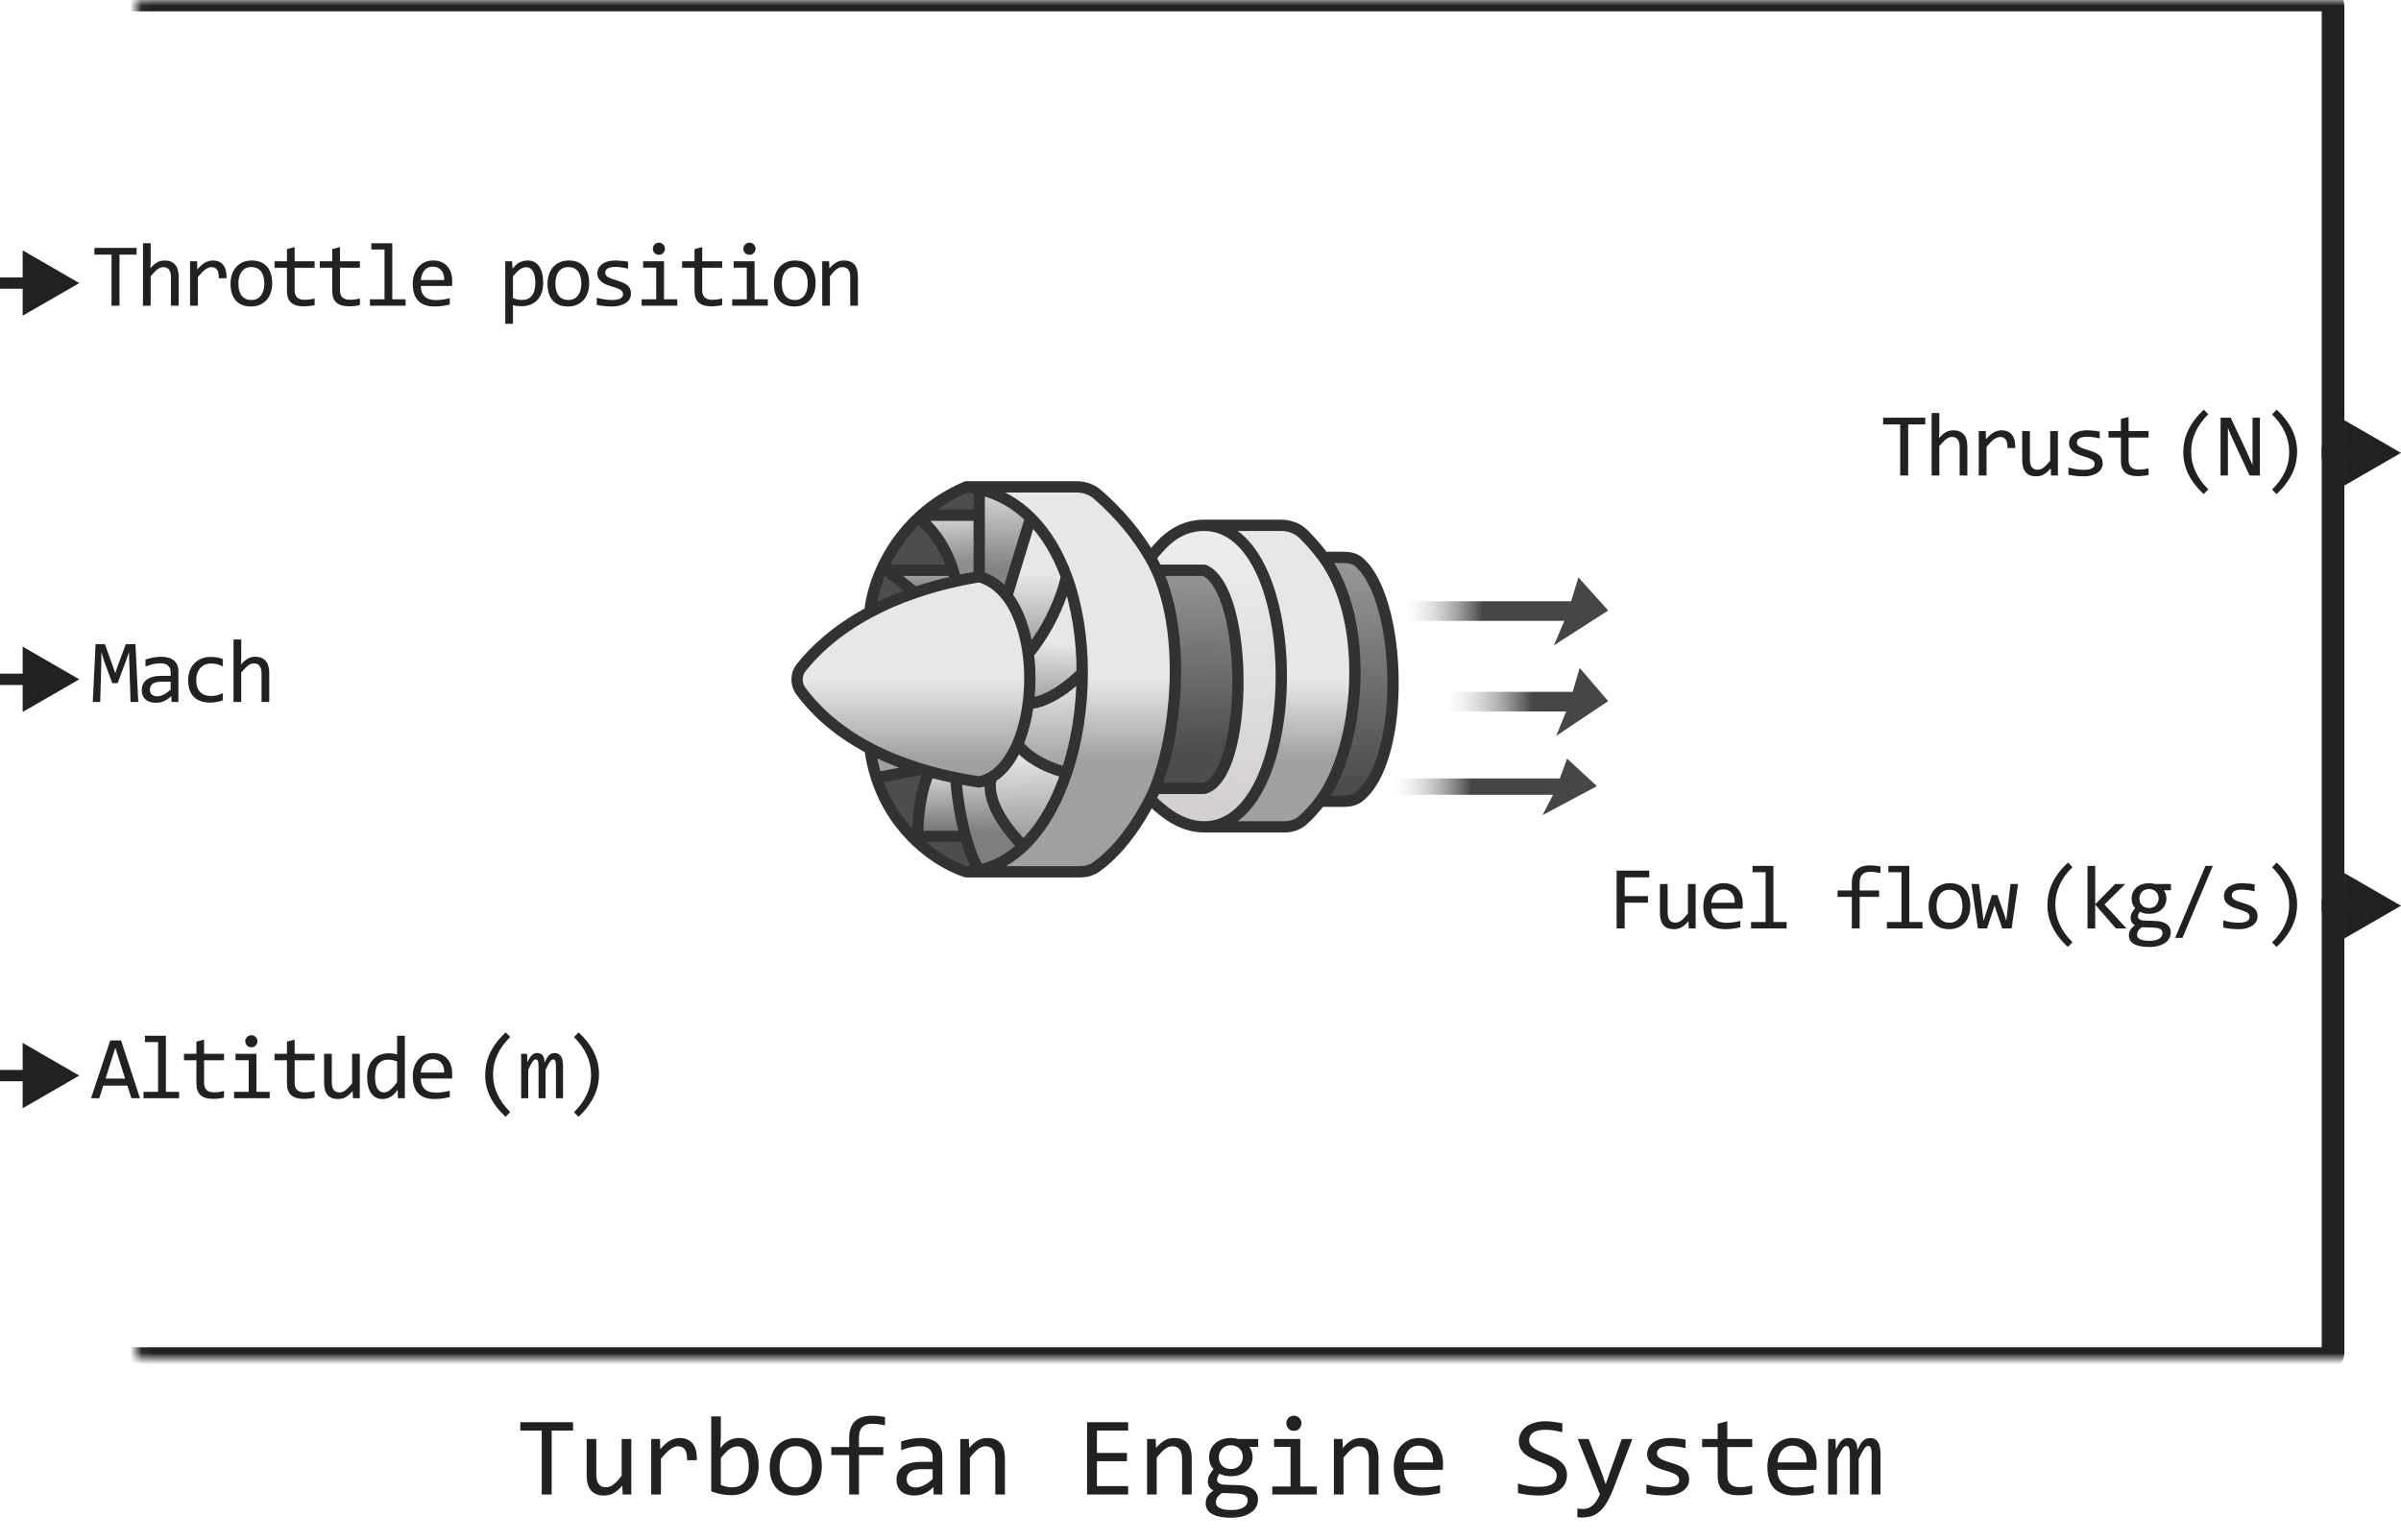 <svg width="212" height="136" viewBox="0 0 212 136" fill="none" xmlns="http://www.w3.org/2000/svg">
<path d="M76.811 54.061C73.834 55.652 71.919 57.477 70.746 58.96C70.262 59.572 70.258 60.429 70.725 61.056C71.773 62.463 73.596 64.419 76.811 66.104C78.091 66.775 79.591 67.403 81.351 67.937C81.601 68.013 81.857 68.087 82.117 68.159C82.833 68.356 83.59 68.538 84.389 68.701C85.049 68.837 85.739 68.959 86.46 69.067C86.864 68.986 87.243 68.833 87.595 68.618C88.552 68.035 89.313 66.993 89.865 65.695C90.316 64.636 90.627 63.406 90.792 62.116C90.977 60.679 90.98 59.168 90.792 57.733C90.534 55.753 89.913 53.92 88.904 52.633C88.253 51.803 87.44 51.2 86.46 50.933C85.742 51.053 85.052 51.187 84.389 51.335C83.085 51.625 81.886 51.966 80.784 52.345C79.286 52.859 77.968 53.442 76.811 54.061Z" fill="url(#paint0_linear_6944_3820)"/>
<path d="M96.919 43.681C96.403 43.23 95.734 43 95.049 43H85.324C85.715 43.045 86.093 43.111 86.46 43.197C88.249 43.616 89.758 44.508 91 45.743C92.378 47.112 93.429 48.902 94.173 50.933C95.113 53.502 95.561 56.457 95.558 59.433C95.555 62.481 95.079 65.551 94.173 68.253C93.292 70.88 92.005 73.159 90.353 74.733C89.222 75.81 87.92 76.557 86.46 76.859C86.091 76.935 85.713 76.982 85.324 77H95.344C95.846 77 96.345 76.884 96.757 76.598C98.414 75.447 100.165 73.312 101.561 70.582C103.785 66.233 105.189 55.46 101.561 49.233C100.432 47.295 98.91 45.422 96.919 43.681Z" fill="url(#paint1_linear_6944_3820)"/>
<path d="M115.1 47.181C114.581 46.662 113.865 46.4 113.131 46.4H106.324C115.406 46.4 115.406 73.033 106.324 73.033H113.363C113.955 73.033 114.543 72.869 114.991 72.483C115.53 72.018 116.061 71.439 116.565 70.767C120.114 66.036 121.058 54.9 116.873 49.233C116.354 48.529 115.764 47.843 115.1 47.181Z" fill="url(#paint2_linear_6944_3820)"/>
<path d="M119.964 49.622C119.607 49.323 119.137 49.233 118.671 49.233H116.873C121.058 54.9 120.114 66.036 116.565 70.767H118.681C119.14 70.767 119.604 70.678 119.967 70.397C124.227 67.091 123.791 52.829 119.964 49.622Z" fill="url(#paint3_linear_6944_3820)"/>
<path fill-rule="evenodd" clip-rule="evenodd" d="M101.992 69.633H106.324C110.297 68.5 110.297 52.067 106.324 50.367H102.146C104.82 56.248 103.827 65.123 101.992 69.633Z" fill="url(#paint4_linear_6944_3820)"/>
<path d="M102.146 50.367H106.324C110.297 52.067 110.297 68.5 106.324 69.633H101.992C101.853 69.976 101.709 70.293 101.561 70.582C102.352 71.333 104.054 73.033 106.324 73.033C115.406 73.033 115.406 46.4 106.324 46.4C103.487 46.4 102.174 48.667 101.561 49.233C101.773 49.596 101.967 49.975 102.146 50.367Z" fill="url(#paint5_linear_6944_3820)"/>
<path d="M91 45.743L88.904 52.633C89.913 53.92 90.534 55.753 90.792 57.733C91.618 56.789 93.451 54.107 94.173 50.933C93.429 48.902 92.378 47.112 91 45.743Z" fill="url(#paint6_linear_6944_3820)"/>
<path d="M94.173 50.933C93.451 54.107 91.618 56.789 90.792 57.733C90.98 59.168 90.977 60.679 90.792 62.116C91.429 62.166 93.274 61.7 95.558 59.433C95.561 56.457 95.113 53.502 94.173 50.933Z" fill="url(#paint7_linear_6944_3820)"/>
<path d="M95.558 59.433C93.274 61.7 91.429 62.166 90.792 62.116C90.627 63.406 90.316 64.636 89.865 65.695C90.174 66.252 91.469 67.544 94.173 68.253C95.079 65.551 95.555 62.481 95.558 59.433Z" fill="url(#paint8_linear_6944_3820)"/>
<path d="M94.173 68.253C91.469 67.544 90.174 66.252 89.865 65.695C89.313 66.993 88.552 68.035 87.595 68.618C87.216 69.335 87.238 71.56 90.353 74.733C92.005 73.159 93.292 70.88 94.173 68.253Z" fill="url(#paint9_linear_6944_3820)"/>
<path d="M87.595 68.618C87.243 68.833 86.864 68.986 86.46 69.067C85.739 68.959 85.049 68.837 84.389 68.701C84.466 69.854 84.73 71.952 85.257 73.882C85.564 75.003 85.959 76.068 86.46 76.859C87.92 76.557 89.222 75.81 90.353 74.733C87.238 71.56 87.216 69.335 87.595 68.618Z" fill="url(#paint10_linear_6944_3820)"/>
<path d="M84.389 68.701C83.59 68.538 82.833 68.356 82.117 68.159C81.767 68.628 81.082 70.413 81.021 73.882H85.257C84.73 71.952 84.466 69.854 84.389 68.701Z" fill="url(#paint11_linear_6944_3820)"/>
<path d="M91 45.743C89.758 44.508 88.249 43.616 86.46 43.197V45.506V50.933C87.44 51.2 88.253 51.803 88.904 52.633L91 45.743Z" fill="url(#paint12_linear_6944_3820)"/>
<path d="M84.389 51.335C85.052 51.187 85.742 51.053 86.46 50.933V45.506H81.351C81.263 45.584 81.177 45.663 81.092 45.743C81.842 46.274 83.381 47.878 84.143 50.367C84.238 50.676 84.321 50.999 84.389 51.335Z" fill="url(#paint13_linear_6944_3820)"/>
<path d="M80.784 52.345C81.886 51.966 83.085 51.625 84.389 51.335C84.321 50.999 84.238 50.676 84.143 50.367H78.303L80.784 52.345Z" fill="url(#paint14_linear_6944_3820)"/>
<path d="M76.811 66.104C76.933 67.036 77.133 67.9 77.393 68.701L81.351 67.937C79.591 67.403 78.091 66.775 76.811 66.104Z" fill="url(#paint15_linear_6944_3820)"/>
<path d="M81.092 45.743C79.63 47.112 78.618 48.648 77.946 50.082L78.303 50.367H84.143C83.381 47.878 81.842 46.274 81.092 45.743Z" fill="url(#paint16_linear_6944_3820)"/>
<path d="M76.811 54.061C77.968 53.442 79.286 52.859 80.784 52.345L78.303 50.367L77.946 50.082C77.213 51.646 76.883 53.088 76.811 54.061Z" fill="url(#paint17_linear_6944_3820)"/>
<path d="M86.46 43.197C86.093 43.111 85.715 43.045 85.324 43C83.741 43.677 82.43 44.545 81.351 45.506H86.46V43.197Z" fill="url(#paint18_linear_6944_3820)"/>
<path d="M81.017 74.378C81.017 74.209 81.019 74.044 81.021 73.882C81.082 70.413 81.767 68.628 82.117 68.159C81.857 68.087 81.601 68.013 81.351 67.937L77.393 68.701C78.195 71.173 79.57 73.037 81.017 74.378Z" fill="url(#paint19_linear_6944_3820)"/>
<path d="M85.324 77C85.713 76.982 86.091 76.935 86.46 76.859C85.959 76.068 85.564 75.003 85.257 73.882H81.021C81.019 74.044 81.017 74.209 81.017 74.378C82.577 75.823 84.221 76.661 85.324 77Z" fill="url(#paint20_linear_6944_3820)"/>
<path d="M102.146 50.367H106.324C110.297 52.067 110.297 68.5 106.324 69.633H101.992M102.146 50.367C104.82 56.248 103.827 65.123 101.992 69.633M102.146 50.367C101.967 49.975 101.773 49.596 101.561 49.233M101.992 69.633C101.853 69.976 101.709 70.293 101.561 70.582M85.324 43H95.049C95.734 43 96.403 43.23 96.919 43.681C98.91 45.422 100.432 47.295 101.561 49.233M85.324 43C85.715 43.045 86.093 43.111 86.46 43.197M85.324 43C83.741 43.677 82.43 44.545 81.351 45.506M85.324 77H95.344C95.846 77 96.345 76.884 96.757 76.598C98.414 75.447 100.165 73.312 101.561 70.582M85.324 77C85.713 76.982 86.091 76.935 86.46 76.859M85.324 77C84.221 76.661 82.577 75.823 81.017 74.378M106.324 46.4H113.131C113.865 46.4 114.581 46.662 115.1 47.181C115.764 47.843 116.354 48.529 116.873 49.233M106.324 46.4C115.406 46.4 115.406 73.033 106.324 73.033M106.324 46.4C103.487 46.4 102.174 48.667 101.561 49.233M106.324 73.033H113.363C113.955 73.033 114.543 72.869 114.991 72.483C115.53 72.018 116.061 71.439 116.565 70.767M106.324 73.033C104.054 73.033 102.352 71.333 101.561 70.582M116.873 49.233H118.671C119.137 49.233 119.607 49.323 119.964 49.622C123.791 52.829 124.227 67.091 119.967 70.396C119.604 70.678 119.14 70.767 118.681 70.767H116.565M116.873 49.233C121.058 54.9 120.114 66.036 116.565 70.767M101.561 49.233C105.189 55.46 103.785 66.233 101.561 70.582M86.46 50.933C87.44 51.2 88.253 51.803 88.904 52.633M86.46 50.933C85.742 51.053 85.052 51.187 84.389 51.335M86.46 50.933V45.506M76.811 54.061C73.834 55.652 71.919 57.477 70.746 58.96C70.262 59.572 70.258 60.429 70.725 61.056C71.773 62.463 73.596 64.419 76.811 66.104M76.811 54.061C77.968 53.442 79.286 52.859 80.784 52.345M76.811 54.061C76.883 53.088 77.213 51.646 77.946 50.082M76.811 66.104C76.933 67.036 77.133 67.9 77.393 68.701M76.811 66.104C78.091 66.775 79.591 67.403 81.351 67.937M86.46 43.197C88.249 43.616 89.758 44.508 91 45.743M86.46 43.197V45.506M91 45.743L88.904 52.633M91 45.743C92.378 47.112 93.429 48.902 94.173 50.933M88.904 52.633C89.913 53.92 90.534 55.753 90.792 57.733M94.173 50.933C93.451 54.107 91.618 56.789 90.792 57.733M94.173 50.933C95.113 53.502 95.561 56.457 95.558 59.433M90.792 57.733C90.98 59.168 90.977 60.679 90.792 62.116M95.558 59.433C93.274 61.7 91.429 62.166 90.792 62.116M95.558 59.433C95.555 62.481 95.079 65.551 94.173 68.253M90.792 62.116C90.627 63.406 90.316 64.636 89.865 65.695M94.173 68.253C91.469 67.544 90.174 66.252 89.865 65.695M94.173 68.253C93.292 70.88 92.005 73.159 90.353 74.733M89.865 65.695C89.313 66.993 88.552 68.035 87.595 68.618M90.353 74.733C87.238 71.56 87.216 69.335 87.595 68.618M90.353 74.733C89.222 75.81 87.92 76.557 86.46 76.859M87.595 68.618C87.243 68.833 86.864 68.986 86.46 69.067C85.739 68.959 85.049 68.837 84.389 68.701M86.46 76.859C85.959 76.068 85.564 75.003 85.257 73.882M84.389 68.701C83.59 68.538 82.833 68.356 82.117 68.159M84.389 68.701C84.466 69.854 84.73 71.952 85.257 73.882M81.017 74.378C81.017 74.209 81.019 74.044 81.021 73.882M81.017 74.378C79.57 73.037 78.195 71.173 77.393 68.701M82.117 68.159C81.767 68.628 81.082 70.413 81.021 73.882M82.117 68.159C81.857 68.087 81.601 68.013 81.351 67.937M81.021 73.882H85.257M77.393 68.701L81.351 67.937M80.784 52.345C81.886 51.966 83.085 51.625 84.389 51.335M80.784 52.345L78.303 50.367M77.946 50.082C78.618 48.648 79.63 47.112 81.092 45.743M77.946 50.082L78.303 50.367M84.389 51.335C84.321 50.999 84.238 50.676 84.143 50.367M81.092 45.743C81.842 46.274 83.381 47.878 84.143 50.367M81.092 45.743C81.177 45.663 81.263 45.584 81.351 45.506M78.303 50.367H84.143M81.351 45.506H86.46" stroke="#323232" stroke-linecap="round" stroke-linejoin="round"/>
<path d="M124 53.106H138.724L139.37 51L142 53.922L137.201 57L138.124 54.84H124V53.106Z" fill="url(#paint21_linear_6944_3820)"/>
<path d="M127 61.106H138.861L139.48 59L142 61.922L137.402 65L138.286 62.84H127V61.106Z" fill="url(#paint22_linear_6944_3820)"/>
<path d="M123 68.755H137.724L138.37 67L141 69.435L136.201 72L137.124 70.2H123V68.755Z" fill="url(#paint23_linear_6944_3820)"/>
<mask id="path-6-inside-1_6944_3820" fill="white">
<rect x="6" width="200" height="120" rx="0.5"/>
</mask>
<rect x="6" width="200" height="120" rx="0.5" stroke="#212121" stroke-width="2" stroke-linejoin="round" mask="url(#path-6-inside-1_6944_3820)"/>
<path d="M12.207 62H11.527L11.426 58.816L11.383 57.594L11.145 58.305L10.391 60.336H9.91L9.191 58.383L8.953 57.594L8.938 58.871L8.848 62H8.191L8.441 56.895H9.266L9.953 58.816L10.176 59.465L10.391 58.816L11.113 56.895H11.961L12.207 62ZM15.143 62L15.127 61.473C14.914 61.684 14.696 61.836 14.475 61.93C14.256 62.023 14.026 62.07 13.784 62.07C13.56 62.07 13.368 62.042 13.209 61.984C13.05 61.927 12.919 61.849 12.815 61.75C12.713 61.648 12.638 61.53 12.588 61.395C12.541 61.259 12.518 61.112 12.518 60.953C12.518 60.56 12.664 60.253 12.956 60.031C13.25 59.807 13.683 59.695 14.256 59.695H15.069V59.352C15.069 59.12 14.995 58.935 14.846 58.797C14.698 58.656 14.471 58.586 14.166 58.586C13.945 58.586 13.726 58.611 13.51 58.66C13.297 58.71 13.075 58.78 12.846 58.871V58.258C12.932 58.227 13.027 58.197 13.131 58.168C13.238 58.137 13.35 58.109 13.467 58.086C13.584 58.062 13.707 58.044 13.834 58.031C13.962 58.016 14.091 58.008 14.221 58.008C14.458 58.008 14.672 58.034 14.862 58.086C15.052 58.138 15.212 58.217 15.342 58.324C15.475 58.431 15.577 58.565 15.647 58.727C15.717 58.888 15.752 59.078 15.752 59.297V62H15.143ZM15.069 60.215H14.206C14.036 60.215 13.89 60.232 13.768 60.266C13.646 60.3 13.545 60.348 13.467 60.41C13.389 60.473 13.331 60.548 13.291 60.637C13.255 60.723 13.237 60.82 13.237 60.93C13.237 61.005 13.248 61.078 13.272 61.148C13.295 61.216 13.333 61.277 13.385 61.332C13.437 61.384 13.505 61.426 13.588 61.457C13.672 61.488 13.773 61.504 13.893 61.504C14.049 61.504 14.228 61.457 14.428 61.363C14.631 61.267 14.845 61.116 15.069 60.91V60.215ZM19.669 61.855C19.492 61.923 19.309 61.973 19.122 62.004C18.937 62.038 18.746 62.055 18.548 62.055C17.928 62.055 17.45 61.887 17.114 61.551C16.781 61.215 16.614 60.724 16.614 60.078C16.614 59.768 16.662 59.487 16.759 59.234C16.855 58.982 16.99 58.766 17.165 58.586C17.339 58.406 17.548 58.268 17.79 58.172C18.032 58.073 18.299 58.023 18.591 58.023C18.794 58.023 18.984 58.038 19.161 58.066C19.338 58.095 19.507 58.142 19.669 58.207V58.855C19.5 58.767 19.326 58.703 19.149 58.664C18.975 58.622 18.794 58.602 18.606 58.602C18.432 58.602 18.266 58.635 18.11 58.703C17.956 58.768 17.821 58.863 17.704 58.988C17.587 59.113 17.494 59.266 17.427 59.445C17.359 59.625 17.325 59.828 17.325 60.055C17.325 60.529 17.44 60.884 17.669 61.121C17.901 61.355 18.221 61.473 18.63 61.473C18.815 61.473 18.993 61.452 19.165 61.41C19.339 61.368 19.507 61.306 19.669 61.223V61.855ZM23.773 62H23.093V59.496C23.093 59.194 23.036 58.969 22.921 58.82C22.809 58.669 22.648 58.594 22.437 58.594C22.346 58.594 22.26 58.607 22.179 58.633C22.101 58.656 22.019 58.699 21.933 58.762C21.847 58.822 21.753 58.904 21.652 59.008C21.55 59.112 21.433 59.242 21.3 59.398V62H20.62V56.48H21.3V58.078L21.277 58.695C21.383 58.568 21.488 58.461 21.589 58.375C21.693 58.286 21.796 58.215 21.898 58.16C22.002 58.105 22.107 58.066 22.214 58.043C22.321 58.02 22.431 58.008 22.546 58.008C22.937 58.008 23.239 58.128 23.452 58.367C23.666 58.604 23.773 58.962 23.773 59.441V62Z" fill="#212121"/>
<path d="M12.062 22.488H10.551V27H9.848V22.488H8.336V21.895H12.062V22.488ZM15.776 27H15.096V24.496C15.096 24.194 15.039 23.969 14.924 23.82C14.812 23.669 14.651 23.594 14.44 23.594C14.349 23.594 14.263 23.607 14.182 23.633C14.104 23.656 14.022 23.699 13.936 23.762C13.85 23.822 13.756 23.904 13.655 24.008C13.553 24.112 13.436 24.242 13.303 24.398V27H12.623V21.48H13.303V23.078L13.28 23.695C13.386 23.568 13.491 23.461 13.592 23.375C13.696 23.287 13.799 23.215 13.901 23.16C14.005 23.105 14.11 23.066 14.217 23.043C14.324 23.02 14.435 23.008 14.549 23.008C14.94 23.008 15.242 23.128 15.456 23.367C15.669 23.604 15.776 23.962 15.776 24.441V27ZM16.782 23.078H17.403L17.423 23.801C17.654 23.522 17.882 23.32 18.106 23.195C18.333 23.07 18.561 23.008 18.79 23.008C19.196 23.008 19.503 23.139 19.712 23.402C19.923 23.665 20.02 24.056 20.005 24.574H19.317C19.325 24.23 19.274 23.982 19.165 23.828C19.058 23.672 18.901 23.594 18.692 23.594C18.601 23.594 18.509 23.611 18.415 23.645C18.324 23.676 18.229 23.728 18.13 23.801C18.033 23.871 17.93 23.962 17.821 24.074C17.712 24.186 17.595 24.322 17.47 24.48V27H16.782V23.078ZM24.034 25.008C24.034 25.312 23.991 25.592 23.905 25.848C23.82 26.1 23.696 26.318 23.534 26.5C23.373 26.68 23.176 26.82 22.945 26.922C22.713 27.021 22.45 27.07 22.155 27.07C21.874 27.07 21.622 27.027 21.398 26.941C21.176 26.853 20.988 26.724 20.831 26.555C20.678 26.385 20.559 26.176 20.476 25.926C20.395 25.676 20.355 25.388 20.355 25.062C20.355 24.758 20.398 24.48 20.484 24.23C20.57 23.978 20.693 23.762 20.855 23.582C21.016 23.4 21.213 23.259 21.445 23.16C21.676 23.059 21.939 23.008 22.234 23.008C22.515 23.008 22.766 23.052 22.988 23.141C23.212 23.227 23.4 23.354 23.554 23.523C23.71 23.69 23.829 23.898 23.909 24.148C23.993 24.398 24.034 24.685 24.034 25.008ZM23.339 25.039C23.339 24.797 23.312 24.586 23.257 24.406C23.205 24.224 23.129 24.073 23.03 23.953C22.931 23.831 22.81 23.74 22.667 23.68C22.527 23.617 22.369 23.586 22.195 23.586C21.991 23.586 21.817 23.626 21.671 23.707C21.528 23.785 21.409 23.891 21.316 24.023C21.224 24.156 21.157 24.311 21.113 24.488C21.071 24.663 21.05 24.846 21.05 25.039C21.05 25.281 21.076 25.494 21.128 25.676C21.183 25.858 21.26 26.01 21.359 26.133C21.458 26.253 21.577 26.344 21.718 26.406C21.859 26.466 22.017 26.496 22.195 26.496C22.398 26.496 22.571 26.457 22.714 26.379C22.86 26.298 22.978 26.191 23.07 26.059C23.163 25.926 23.231 25.772 23.273 25.598C23.317 25.421 23.339 25.234 23.339 25.039ZM27.779 26.945C27.625 26.984 27.466 27.012 27.302 27.027C27.138 27.046 26.972 27.055 26.802 27.055C26.31 27.055 25.943 26.944 25.701 26.723C25.459 26.499 25.337 26.156 25.337 25.695V23.648H24.24V23.078H25.337V22L26.017 21.824V23.078H27.779V23.648H26.017V25.641C26.017 25.922 26.091 26.133 26.24 26.273C26.391 26.412 26.612 26.48 26.904 26.48C27.029 26.48 27.166 26.471 27.314 26.453C27.462 26.432 27.617 26.401 27.779 26.359V26.945ZM31.777 26.945C31.624 26.984 31.465 27.012 31.301 27.027C31.137 27.046 30.97 27.055 30.801 27.055C30.309 27.055 29.941 26.944 29.699 26.723C29.457 26.499 29.336 26.156 29.336 25.695V23.648H28.238V23.078H29.336V22L30.016 21.824V23.078H31.777V23.648H30.016V25.641C30.016 25.922 30.09 26.133 30.238 26.273C30.389 26.412 30.611 26.48 30.902 26.48C31.027 26.48 31.164 26.471 31.312 26.453C31.461 26.432 31.616 26.401 31.777 26.359V26.945ZM33.952 22.039H32.791V21.48H34.639V26.434H35.807V27H32.663V26.434H33.952V22.039ZM39.927 24.832C39.927 24.928 39.925 25.009 39.923 25.074C39.92 25.139 39.916 25.201 39.911 25.258H37.157C37.157 25.659 37.269 25.967 37.493 26.184C37.717 26.397 38.04 26.504 38.462 26.504C38.576 26.504 38.691 26.5 38.806 26.492C38.92 26.482 39.031 26.469 39.138 26.453C39.244 26.438 39.346 26.421 39.442 26.402C39.541 26.381 39.632 26.359 39.716 26.336V26.895C39.531 26.947 39.321 26.988 39.087 27.02C38.855 27.053 38.614 27.07 38.364 27.07C38.028 27.07 37.739 27.025 37.497 26.934C37.255 26.842 37.056 26.711 36.899 26.539C36.746 26.365 36.631 26.152 36.556 25.902C36.483 25.65 36.446 25.365 36.446 25.047C36.446 24.771 36.485 24.51 36.563 24.266C36.644 24.018 36.76 23.802 36.911 23.617C37.065 23.43 37.252 23.281 37.473 23.172C37.695 23.062 37.946 23.008 38.227 23.008C38.501 23.008 38.743 23.051 38.954 23.137C39.165 23.223 39.342 23.345 39.485 23.504C39.631 23.66 39.74 23.852 39.813 24.078C39.889 24.302 39.927 24.553 39.927 24.832ZM39.219 24.734C39.227 24.56 39.21 24.401 39.169 24.258C39.127 24.112 39.062 23.987 38.973 23.883C38.888 23.779 38.779 23.698 38.649 23.641C38.519 23.581 38.368 23.551 38.196 23.551C38.048 23.551 37.912 23.579 37.79 23.637C37.667 23.694 37.562 23.775 37.473 23.879C37.385 23.983 37.313 24.108 37.259 24.254C37.204 24.4 37.17 24.56 37.157 24.734H39.219ZM47.962 24.969C47.962 25.318 47.913 25.622 47.814 25.883C47.718 26.143 47.584 26.359 47.412 26.531C47.24 26.703 47.037 26.832 46.802 26.918C46.568 27.004 46.314 27.047 46.041 27.047C45.916 27.047 45.791 27.04 45.666 27.027C45.543 27.014 45.418 26.992 45.291 26.961V28.602H44.611V23.078H45.216L45.259 23.734C45.455 23.466 45.663 23.279 45.884 23.172C46.106 23.062 46.345 23.008 46.603 23.008C46.827 23.008 47.024 23.055 47.193 23.148C47.362 23.242 47.504 23.375 47.619 23.547C47.733 23.716 47.819 23.922 47.877 24.164C47.934 24.404 47.962 24.672 47.962 24.969ZM47.267 25C47.267 24.794 47.252 24.605 47.22 24.434C47.192 24.262 47.145 24.115 47.08 23.992C47.015 23.87 46.931 23.775 46.83 23.707C46.728 23.637 46.607 23.602 46.466 23.602C46.38 23.602 46.293 23.616 46.205 23.645C46.116 23.671 46.024 23.716 45.927 23.781C45.834 23.844 45.733 23.928 45.627 24.035C45.522 24.139 45.41 24.27 45.291 24.426V26.328C45.416 26.38 45.547 26.422 45.685 26.453C45.823 26.482 45.959 26.496 46.091 26.496C46.459 26.496 46.746 26.372 46.955 26.125C47.163 25.875 47.267 25.5 47.267 25ZM52.023 25.008C52.023 25.312 51.98 25.592 51.895 25.848C51.809 26.1 51.685 26.318 51.523 26.5C51.362 26.68 51.165 26.82 50.934 26.922C50.702 27.021 50.439 27.07 50.145 27.07C49.863 27.07 49.611 27.027 49.387 26.941C49.165 26.853 48.977 26.724 48.82 26.555C48.667 26.385 48.548 26.176 48.465 25.926C48.384 25.676 48.344 25.388 48.344 25.062C48.344 24.758 48.387 24.48 48.473 24.23C48.559 23.978 48.682 23.762 48.844 23.582C49.005 23.4 49.202 23.259 49.434 23.16C49.665 23.059 49.928 23.008 50.223 23.008C50.504 23.008 50.755 23.052 50.977 23.141C51.2 23.227 51.389 23.354 51.543 23.523C51.699 23.69 51.818 23.898 51.898 24.148C51.982 24.398 52.023 24.685 52.023 25.008ZM51.328 25.039C51.328 24.797 51.301 24.586 51.246 24.406C51.194 24.224 51.118 24.073 51.02 23.953C50.921 23.831 50.8 23.74 50.656 23.68C50.516 23.617 50.358 23.586 50.184 23.586C49.98 23.586 49.806 23.626 49.66 23.707C49.517 23.785 49.398 23.891 49.305 24.023C49.214 24.156 49.146 24.311 49.102 24.488C49.06 24.663 49.039 24.846 49.039 25.039C49.039 25.281 49.065 25.494 49.117 25.676C49.172 25.858 49.249 26.01 49.348 26.133C49.447 26.253 49.566 26.344 49.707 26.406C49.848 26.466 50.007 26.496 50.184 26.496C50.387 26.496 50.56 26.457 50.703 26.379C50.849 26.298 50.967 26.191 51.059 26.059C51.152 25.926 51.22 25.772 51.262 25.598C51.306 25.421 51.328 25.234 51.328 25.039ZM55.713 25.93C55.713 26.068 55.69 26.191 55.643 26.301C55.596 26.41 55.532 26.508 55.452 26.594C55.371 26.677 55.277 26.749 55.17 26.809C55.063 26.869 54.949 26.918 54.827 26.957C54.707 26.996 54.583 27.025 54.456 27.043C54.328 27.061 54.203 27.07 54.081 27.07C53.815 27.07 53.57 27.059 53.346 27.035C53.125 27.012 52.907 26.974 52.694 26.922V26.297C52.923 26.362 53.151 26.412 53.377 26.445C53.604 26.479 53.829 26.496 54.053 26.496C54.379 26.496 54.62 26.452 54.776 26.363C54.932 26.275 55.01 26.148 55.01 25.984C55.01 25.914 54.997 25.852 54.971 25.797C54.948 25.74 54.903 25.686 54.838 25.637C54.773 25.585 54.672 25.531 54.534 25.477C54.398 25.422 54.212 25.359 53.975 25.289C53.798 25.237 53.634 25.178 53.483 25.113C53.334 25.046 53.206 24.966 53.096 24.875C52.987 24.784 52.901 24.677 52.838 24.555C52.776 24.432 52.745 24.288 52.745 24.121C52.745 24.012 52.769 23.892 52.819 23.762C52.871 23.631 52.958 23.51 53.081 23.398C53.203 23.287 53.368 23.194 53.577 23.121C53.785 23.046 54.045 23.008 54.358 23.008C54.511 23.008 54.682 23.017 54.87 23.035C55.057 23.051 55.252 23.079 55.456 23.121V23.727C55.242 23.674 55.039 23.637 54.846 23.613C54.656 23.587 54.491 23.574 54.35 23.574C54.181 23.574 54.038 23.587 53.92 23.613C53.806 23.639 53.712 23.676 53.639 23.723C53.569 23.767 53.518 23.82 53.487 23.883C53.456 23.943 53.44 24.008 53.44 24.078C53.44 24.148 53.453 24.212 53.479 24.27C53.508 24.327 53.558 24.383 53.631 24.438C53.707 24.49 53.811 24.543 53.944 24.598C54.077 24.65 54.25 24.707 54.463 24.77C54.695 24.837 54.89 24.909 55.049 24.984C55.208 25.057 55.337 25.139 55.436 25.23C55.535 25.322 55.605 25.424 55.647 25.539C55.691 25.654 55.713 25.784 55.713 25.93ZM57.942 23.641H56.782V23.078H58.63V26.434H59.798V27H56.653V26.434H57.942V23.641ZM58.181 21.434C58.256 21.434 58.326 21.448 58.391 21.477C58.456 21.503 58.513 21.54 58.559 21.59C58.609 21.639 58.647 21.697 58.673 21.762C58.701 21.824 58.716 21.893 58.716 21.969C58.716 22.042 58.701 22.111 58.673 22.176C58.647 22.241 58.609 22.298 58.559 22.348C58.513 22.397 58.456 22.436 58.391 22.465C58.326 22.491 58.256 22.504 58.181 22.504C58.105 22.504 58.035 22.491 57.969 22.465C57.904 22.436 57.847 22.397 57.798 22.348C57.751 22.298 57.713 22.241 57.684 22.176C57.658 22.111 57.645 22.042 57.645 21.969C57.645 21.893 57.658 21.824 57.684 21.762C57.713 21.697 57.751 21.639 57.798 21.59C57.847 21.54 57.904 21.503 57.969 21.477C58.035 21.448 58.105 21.434 58.181 21.434ZM63.765 26.945C63.611 26.984 63.452 27.012 63.288 27.027C63.124 27.046 62.958 27.055 62.788 27.055C62.296 27.055 61.929 26.944 61.687 26.723C61.444 26.499 61.323 26.156 61.323 25.695V23.648H60.226V23.078H61.323V22L62.003 21.824V23.078H63.765V23.648H62.003V25.641C62.003 25.922 62.077 26.133 62.226 26.273C62.377 26.412 62.598 26.48 62.89 26.48C63.015 26.48 63.152 26.471 63.3 26.453C63.448 26.432 63.603 26.401 63.765 26.359V26.945ZM65.939 23.641H64.779V23.078H66.627V26.434H67.794V27H64.65V26.434H65.939V23.641ZM66.177 21.434C66.253 21.434 66.323 21.448 66.388 21.477C66.453 21.503 66.509 21.54 66.556 21.59C66.606 21.639 66.644 21.697 66.669 21.762C66.698 21.824 66.713 21.893 66.713 21.969C66.713 22.042 66.698 22.111 66.669 22.176C66.644 22.241 66.606 22.298 66.556 22.348C66.509 22.397 66.453 22.436 66.388 22.465C66.323 22.491 66.253 22.504 66.177 22.504C66.102 22.504 66.031 22.491 65.966 22.465C65.901 22.436 65.844 22.397 65.794 22.348C65.748 22.298 65.71 22.241 65.681 22.176C65.655 22.111 65.642 22.042 65.642 21.969C65.642 21.893 65.655 21.824 65.681 21.762C65.71 21.697 65.748 21.639 65.794 21.59C65.844 21.54 65.901 21.503 65.966 21.477C66.031 21.448 66.102 21.434 66.177 21.434ZM72.016 25.008C72.016 25.312 71.973 25.592 71.887 25.848C71.801 26.1 71.677 26.318 71.516 26.5C71.354 26.68 71.158 26.82 70.926 26.922C70.694 27.021 70.431 27.07 70.137 27.07C69.856 27.07 69.603 27.027 69.379 26.941C69.158 26.853 68.969 26.724 68.812 26.555C68.659 26.385 68.54 26.176 68.457 25.926C68.376 25.676 68.336 25.388 68.336 25.062C68.336 24.758 68.379 24.48 68.465 24.23C68.551 23.978 68.674 23.762 68.836 23.582C68.997 23.4 69.194 23.259 69.426 23.16C69.658 23.059 69.921 23.008 70.215 23.008C70.496 23.008 70.747 23.052 70.969 23.141C71.193 23.227 71.382 23.354 71.535 23.523C71.691 23.69 71.81 23.898 71.891 24.148C71.974 24.398 72.016 24.685 72.016 25.008ZM71.32 25.039C71.32 24.797 71.293 24.586 71.238 24.406C71.186 24.224 71.111 24.073 71.012 23.953C70.913 23.831 70.792 23.74 70.648 23.68C70.508 23.617 70.35 23.586 70.176 23.586C69.973 23.586 69.798 23.626 69.652 23.707C69.509 23.785 69.391 23.891 69.297 24.023C69.206 24.156 69.138 24.311 69.094 24.488C69.052 24.663 69.031 24.846 69.031 25.039C69.031 25.281 69.057 25.494 69.109 25.676C69.164 25.858 69.241 26.01 69.34 26.133C69.439 26.253 69.559 26.344 69.699 26.406C69.84 26.466 69.999 26.496 70.176 26.496C70.379 26.496 70.552 26.457 70.695 26.379C70.841 26.298 70.96 26.191 71.051 26.059C71.144 25.926 71.212 25.772 71.254 25.598C71.298 25.421 71.32 25.234 71.32 25.039ZM72.6 23.078H73.206L73.233 23.711C73.347 23.576 73.458 23.463 73.565 23.375C73.672 23.284 73.776 23.211 73.877 23.156C73.981 23.102 74.087 23.064 74.194 23.043C74.3 23.02 74.411 23.008 74.526 23.008C74.929 23.008 75.234 23.128 75.44 23.367C75.648 23.604 75.752 23.962 75.752 24.441V27H75.073V24.496C75.073 24.189 75.015 23.962 74.901 23.816C74.786 23.668 74.616 23.594 74.389 23.594C74.306 23.594 74.224 23.607 74.143 23.633C74.065 23.656 73.983 23.699 73.897 23.762C73.811 23.822 73.717 23.904 73.616 24.008C73.517 24.112 73.405 24.242 73.28 24.398V27H72.6V23.078Z" fill="#212121"/>
<path d="M12.359 97H11.602L11.246 95.887H9.121L8.762 97H8.039L9.734 91.894H10.688L12.359 97ZM11.047 95.266L10.184 92.535L9.32 95.266H11.047ZM13.959 92.039H12.799V91.481H14.647V96.434H15.815V97H12.67V96.434H13.959V92.039ZM19.782 96.945C19.628 96.984 19.47 97.012 19.305 97.027C19.141 97.046 18.975 97.055 18.805 97.055C18.313 97.055 17.946 96.944 17.704 96.723C17.462 96.499 17.341 96.156 17.341 95.695V93.648H16.243V93.078H17.341V92L18.02 91.824V93.078H19.782V93.648H18.02V95.641C18.02 95.922 18.095 96.133 18.243 96.273C18.394 96.412 18.615 96.481 18.907 96.481C19.032 96.481 19.169 96.471 19.317 96.453C19.466 96.432 19.621 96.401 19.782 96.359V96.945ZM21.956 93.641H20.796V93.078H22.644V96.434H23.812V97H20.667V96.434H21.956V93.641ZM22.195 91.434C22.27 91.434 22.34 91.448 22.405 91.477C22.471 91.503 22.527 91.54 22.573 91.59C22.623 91.639 22.661 91.697 22.687 91.762C22.715 91.824 22.73 91.893 22.73 91.969C22.73 92.042 22.715 92.111 22.687 92.176C22.661 92.241 22.623 92.298 22.573 92.348C22.527 92.397 22.471 92.436 22.405 92.465C22.34 92.491 22.27 92.504 22.195 92.504C22.119 92.504 22.049 92.491 21.984 92.465C21.919 92.436 21.861 92.397 21.812 92.348C21.765 92.298 21.727 92.241 21.698 92.176C21.672 92.111 21.659 92.042 21.659 91.969C21.659 91.893 21.672 91.824 21.698 91.762C21.727 91.697 21.765 91.639 21.812 91.59C21.861 91.54 21.919 91.503 21.984 91.477C22.049 91.448 22.119 91.434 22.195 91.434ZM27.779 96.945C27.625 96.984 27.466 97.012 27.302 97.027C27.138 97.046 26.972 97.055 26.802 97.055C26.31 97.055 25.943 96.944 25.701 96.723C25.459 96.499 25.337 96.156 25.337 95.695V93.648H24.24V93.078H25.337V92L26.017 91.824V93.078H27.779V93.648H26.017V95.641C26.017 95.922 26.091 96.133 26.24 96.273C26.391 96.412 26.612 96.481 26.904 96.481C27.029 96.481 27.166 96.471 27.314 96.453C27.462 96.432 27.617 96.401 27.779 96.359V96.945ZM31.77 97H31.16L31.137 96.367C31.02 96.503 30.908 96.616 30.801 96.707C30.697 96.796 30.592 96.867 30.488 96.922C30.384 96.977 30.279 97.014 30.172 97.035C30.068 97.059 29.957 97.07 29.84 97.07C29.436 97.07 29.131 96.952 28.926 96.715C28.72 96.478 28.617 96.12 28.617 95.641V93.078H29.297V95.586C29.297 96.188 29.523 96.488 29.977 96.488C30.06 96.488 30.141 96.477 30.219 96.453C30.299 96.427 30.383 96.384 30.469 96.324C30.557 96.262 30.651 96.178 30.75 96.074C30.852 95.97 30.965 95.838 31.09 95.68V93.078H31.77V97ZM32.416 95.121C32.416 94.788 32.462 94.492 32.553 94.234C32.644 93.974 32.773 93.755 32.94 93.578C33.109 93.398 33.311 93.263 33.545 93.172C33.782 93.078 34.045 93.031 34.334 93.031C34.459 93.031 34.582 93.039 34.702 93.055C34.824 93.07 34.944 93.095 35.061 93.129V91.481H35.745V97H35.135L35.112 96.258C34.922 96.534 34.716 96.738 34.495 96.871C34.273 97.004 34.034 97.07 33.776 97.07C33.552 97.07 33.354 97.023 33.182 96.93C33.013 96.836 32.871 96.704 32.756 96.535C32.644 96.363 32.56 96.158 32.502 95.918C32.445 95.678 32.416 95.413 32.416 95.121ZM33.112 95.078C33.112 95.552 33.181 95.906 33.319 96.141C33.459 96.372 33.657 96.488 33.913 96.488C34.084 96.488 34.265 96.412 34.456 96.258C34.648 96.104 34.85 95.876 35.061 95.574V93.754C34.949 93.702 34.825 93.663 34.69 93.637C34.554 93.608 34.42 93.594 34.288 93.594C33.918 93.594 33.629 93.713 33.42 93.953C33.215 94.193 33.112 94.568 33.112 95.078ZM39.927 94.832C39.927 94.928 39.925 95.009 39.923 95.074C39.92 95.139 39.916 95.201 39.911 95.258H37.157C37.157 95.659 37.269 95.967 37.493 96.184C37.717 96.397 38.04 96.504 38.462 96.504C38.576 96.504 38.691 96.5 38.806 96.492C38.92 96.482 39.031 96.469 39.138 96.453C39.244 96.438 39.346 96.421 39.442 96.402C39.541 96.382 39.632 96.359 39.716 96.336V96.894C39.531 96.947 39.321 96.988 39.087 97.019C38.855 97.053 38.614 97.07 38.364 97.07C38.028 97.07 37.739 97.025 37.497 96.934C37.255 96.842 37.056 96.711 36.899 96.539C36.746 96.365 36.631 96.152 36.556 95.902C36.483 95.65 36.446 95.365 36.446 95.047C36.446 94.771 36.485 94.51 36.563 94.266C36.644 94.018 36.76 93.802 36.911 93.617C37.065 93.43 37.252 93.281 37.473 93.172C37.695 93.062 37.946 93.008 38.227 93.008C38.501 93.008 38.743 93.051 38.954 93.137C39.165 93.223 39.342 93.345 39.485 93.504C39.631 93.66 39.74 93.852 39.813 94.078C39.889 94.302 39.927 94.553 39.927 94.832ZM39.219 94.734C39.227 94.56 39.21 94.401 39.169 94.258C39.127 94.112 39.062 93.987 38.973 93.883C38.888 93.779 38.779 93.698 38.649 93.641C38.519 93.581 38.368 93.551 38.196 93.551C38.048 93.551 37.912 93.579 37.79 93.637C37.667 93.694 37.562 93.775 37.473 93.879C37.385 93.983 37.313 94.108 37.259 94.254C37.204 94.4 37.17 94.56 37.157 94.734H39.219ZM44.64 98.641C43.44 97.529 42.839 96.299 42.839 94.953C42.839 94.638 42.871 94.324 42.933 94.012C42.998 93.697 43.101 93.382 43.242 93.066C43.385 92.751 43.572 92.436 43.804 92.121C44.039 91.806 44.322 91.493 44.656 91.184L45.05 91.586C44.04 92.583 43.535 93.689 43.535 94.902C43.535 95.507 43.662 96.087 43.917 96.644C44.173 97.202 44.55 97.728 45.05 98.223L44.64 98.641ZM49.088 97V94.184C49.088 94.061 49.083 93.961 49.072 93.883C49.064 93.805 49.05 93.743 49.029 93.699C49.011 93.652 48.986 93.62 48.955 93.602C48.926 93.583 48.89 93.574 48.846 93.574C48.794 93.574 48.745 93.59 48.701 93.621C48.657 93.652 48.609 93.703 48.557 93.773C48.507 93.844 48.451 93.938 48.389 94.055C48.329 94.169 48.257 94.311 48.174 94.481V97H47.553V94.258C47.553 94.115 47.547 93.999 47.537 93.91C47.529 93.822 47.515 93.753 47.494 93.703C47.476 93.654 47.451 93.62 47.42 93.602C47.389 93.583 47.351 93.574 47.307 93.574C47.26 93.574 47.215 93.587 47.174 93.613C47.132 93.639 47.085 93.686 47.033 93.754C46.984 93.822 46.928 93.914 46.865 94.031C46.803 94.148 46.728 94.298 46.642 94.481V97H46.017V93.078H46.537L46.568 93.824C46.636 93.676 46.701 93.549 46.764 93.445C46.829 93.341 46.895 93.258 46.963 93.195C47.031 93.13 47.102 93.083 47.178 93.055C47.256 93.023 47.342 93.008 47.435 93.008C47.646 93.008 47.807 93.077 47.916 93.215C48.025 93.353 48.08 93.566 48.08 93.856C48.142 93.72 48.204 93.6 48.264 93.496C48.324 93.389 48.387 93.301 48.455 93.231C48.525 93.158 48.602 93.103 48.685 93.066C48.769 93.027 48.865 93.008 48.974 93.008C49.467 93.008 49.713 93.387 49.713 94.144V97H49.088ZM51.09 91.184C52.291 92.296 52.891 93.533 52.891 94.894C52.891 95.176 52.862 95.467 52.805 95.769C52.748 96.072 52.65 96.382 52.512 96.699C52.374 97.014 52.188 97.335 51.953 97.66C51.722 97.986 51.429 98.312 51.075 98.641L50.68 98.238C51.188 97.736 51.567 97.211 51.817 96.664C52.067 96.117 52.192 95.544 52.192 94.945C52.192 93.706 51.688 92.591 50.68 91.602L51.09 91.184Z" fill="#212121"/>
<path d="M7 60L2 57.113V62.887L7 60ZM2.5 59.5H0V60.5H2.5V59.5Z" fill="#212121"/>
<path d="M7 25L2 22.113V27.887L7 25ZM2.5 24.5H0V25.5H2.5V24.5Z" fill="#212121"/>
<path d="M7 95L2 92.113V97.887L7 95ZM2.5 94.5H0V95.5H2.5V94.5Z" fill="#212121"/>
<path d="M169.997 37.488H168.485V42H167.782V37.488H166.27V36.895H169.997V37.488ZM173.71 42H173.03V39.496C173.03 39.194 172.973 38.969 172.858 38.82C172.746 38.669 172.585 38.594 172.374 38.594C172.283 38.594 172.197 38.607 172.116 38.633C172.038 38.656 171.956 38.699 171.87 38.762C171.784 38.822 171.69 38.904 171.589 39.008C171.487 39.112 171.37 39.242 171.237 39.398V42H170.558V36.48H171.237V38.078L171.214 38.695C171.321 38.568 171.425 38.461 171.526 38.375C171.63 38.286 171.733 38.215 171.835 38.16C171.939 38.105 172.044 38.066 172.151 38.043C172.258 38.02 172.369 38.008 172.483 38.008C172.874 38.008 173.176 38.128 173.39 38.367C173.603 38.604 173.71 38.962 173.71 39.441V42ZM174.716 38.078H175.337L175.357 38.801C175.588 38.522 175.816 38.32 176.04 38.195C176.267 38.07 176.495 38.008 176.724 38.008C177.13 38.008 177.437 38.139 177.646 38.402C177.857 38.665 177.954 39.056 177.939 39.574H177.251C177.259 39.23 177.208 38.982 177.099 38.828C176.992 38.672 176.835 38.594 176.626 38.594C176.535 38.594 176.443 38.611 176.349 38.645C176.258 38.676 176.163 38.728 176.064 38.801C175.967 38.871 175.865 38.962 175.755 39.074C175.646 39.186 175.529 39.322 175.404 39.48V42H174.716V38.078ZM181.707 42H181.097L181.074 41.367C180.957 41.503 180.845 41.616 180.738 41.707C180.634 41.796 180.53 41.867 180.425 41.922C180.321 41.977 180.216 42.014 180.109 42.035C180.005 42.059 179.894 42.07 179.777 42.07C179.373 42.07 179.069 41.952 178.863 41.715C178.657 41.478 178.554 41.12 178.554 40.641V38.078H179.234V40.586C179.234 41.188 179.461 41.488 179.914 41.488C179.997 41.488 180.078 41.477 180.156 41.453C180.237 41.427 180.32 41.384 180.406 41.324C180.494 41.262 180.588 41.178 180.687 41.074C180.789 40.97 180.902 40.839 181.027 40.68V38.078H181.707V42ZM185.658 40.93C185.658 41.068 185.635 41.191 185.588 41.301C185.541 41.41 185.477 41.508 185.397 41.594C185.316 41.677 185.222 41.749 185.115 41.809C185.009 41.868 184.894 41.918 184.772 41.957C184.652 41.996 184.528 42.025 184.4 42.043C184.273 42.061 184.148 42.07 184.025 42.07C183.76 42.07 183.515 42.059 183.291 42.035C183.07 42.012 182.852 41.974 182.639 41.922V41.297C182.868 41.362 183.096 41.411 183.322 41.445C183.549 41.479 183.774 41.496 183.998 41.496C184.324 41.496 184.565 41.452 184.721 41.363C184.877 41.275 184.955 41.148 184.955 40.984C184.955 40.914 184.942 40.852 184.916 40.797C184.893 40.74 184.848 40.686 184.783 40.637C184.718 40.585 184.617 40.531 184.479 40.477C184.343 40.422 184.157 40.359 183.92 40.289C183.743 40.237 183.579 40.178 183.428 40.113C183.279 40.046 183.15 39.966 183.041 39.875C182.932 39.784 182.846 39.677 182.783 39.555C182.721 39.432 182.69 39.288 182.69 39.121C182.69 39.012 182.714 38.892 182.764 38.762C182.816 38.632 182.903 38.51 183.025 38.398C183.148 38.286 183.313 38.194 183.522 38.121C183.73 38.046 183.99 38.008 184.303 38.008C184.456 38.008 184.627 38.017 184.815 38.035C185.002 38.051 185.197 38.079 185.4 38.121V38.727C185.187 38.675 184.984 38.637 184.791 38.613C184.601 38.587 184.436 38.574 184.295 38.574C184.126 38.574 183.983 38.587 183.865 38.613C183.751 38.639 183.657 38.676 183.584 38.723C183.514 38.767 183.463 38.82 183.432 38.883C183.4 38.943 183.385 39.008 183.385 39.078C183.385 39.148 183.398 39.212 183.424 39.27C183.453 39.327 183.503 39.383 183.576 39.438C183.652 39.49 183.756 39.543 183.889 39.598C184.022 39.65 184.195 39.707 184.408 39.77C184.64 39.837 184.835 39.909 184.994 39.984C185.153 40.057 185.282 40.139 185.381 40.23C185.48 40.322 185.55 40.425 185.592 40.539C185.636 40.654 185.658 40.784 185.658 40.93ZM189.711 41.945C189.558 41.984 189.399 42.012 189.235 42.027C189.071 42.046 188.904 42.055 188.735 42.055C188.243 42.055 187.875 41.944 187.633 41.723C187.391 41.499 187.27 41.156 187.27 40.695V38.648H186.172V38.078H187.27V37L187.95 36.824V38.078H189.711V38.648H187.95V40.641C187.95 40.922 188.024 41.133 188.172 41.273C188.323 41.411 188.545 41.48 188.836 41.48C188.961 41.48 189.098 41.471 189.247 41.453C189.395 41.432 189.55 41.401 189.711 41.359V41.945ZM194.577 43.641C193.377 42.529 192.777 41.3 192.777 39.953C192.777 39.638 192.808 39.324 192.87 39.012C192.935 38.697 193.038 38.382 193.179 38.066C193.322 37.751 193.51 37.436 193.741 37.121C193.976 36.806 194.26 36.493 194.593 36.184L194.988 36.586C193.977 37.583 193.472 38.689 193.472 39.902C193.472 40.507 193.599 41.087 193.855 41.645C194.11 42.202 194.488 42.728 194.988 43.223L194.577 43.641ZM199.541 42H198.634L197.146 38.816L196.716 37.793V40.367V42H196.068V36.895H196.962L198.38 39.91L198.892 41.078V38.344V36.895H199.541V42ZM201.027 36.184C202.228 37.296 202.828 38.533 202.828 39.895C202.828 40.176 202.799 40.467 202.742 40.77C202.685 41.072 202.587 41.382 202.449 41.699C202.311 42.014 202.125 42.335 201.891 42.66C201.659 42.986 201.366 43.312 201.012 43.641L200.617 43.238C201.125 42.736 201.504 42.211 201.754 41.664C202.004 41.117 202.129 40.544 202.129 39.945C202.129 38.706 201.625 37.591 200.617 36.602L201.027 36.184Z" fill="#212121"/>
<path d="M212 40L207 37.113V42.887L212 40ZM207.5 39.5H205V40.5H207.5V39.5Z" fill="#212121"/>
<path d="M212 80L207 77.113V82.887L212 80ZM207.5 79.5H205V80.5H207.5V79.5Z" fill="#212121"/>
<path d="M145.623 77.488H143.455V79.144H145.51V79.727H143.455V82H142.744V76.894H145.623V77.488ZM149.719 82H149.11L149.086 81.367C148.969 81.503 148.857 81.616 148.75 81.707C148.646 81.796 148.542 81.867 148.438 81.922C148.334 81.977 148.228 82.014 148.122 82.035C148.017 82.059 147.907 82.07 147.79 82.07C147.386 82.07 147.081 81.952 146.875 81.715C146.67 81.478 146.567 81.12 146.567 80.641V78.078H147.247V80.586C147.247 81.188 147.473 81.488 147.926 81.488C148.01 81.488 148.09 81.477 148.168 81.453C148.249 81.427 148.333 81.384 148.418 81.324C148.507 81.262 148.601 81.178 148.7 81.074C148.801 80.97 148.915 80.838 149.04 80.68V78.078H149.719V82ZM153.878 79.832C153.878 79.928 153.877 80.009 153.874 80.074C153.871 80.139 153.867 80.201 153.862 80.258H151.108C151.108 80.659 151.22 80.967 151.444 81.184C151.668 81.397 151.991 81.504 152.413 81.504C152.528 81.504 152.642 81.5 152.757 81.492C152.871 81.482 152.982 81.469 153.089 81.453C153.196 81.438 153.297 81.421 153.393 81.402C153.492 81.382 153.584 81.359 153.667 81.336V81.894C153.482 81.947 153.272 81.988 153.038 82.019C152.806 82.053 152.565 82.07 152.315 82.07C151.979 82.07 151.69 82.025 151.448 81.934C151.206 81.842 151.007 81.711 150.85 81.539C150.697 81.365 150.582 81.152 150.507 80.902C150.434 80.65 150.397 80.365 150.397 80.047C150.397 79.771 150.436 79.51 150.515 79.266C150.595 79.018 150.711 78.802 150.862 78.617C151.016 78.43 151.203 78.281 151.425 78.172C151.646 78.062 151.897 78.008 152.179 78.008C152.452 78.008 152.694 78.051 152.905 78.137C153.116 78.223 153.293 78.345 153.436 78.504C153.582 78.66 153.692 78.852 153.765 79.078C153.84 79.302 153.878 79.553 153.878 79.832ZM153.171 79.734C153.179 79.56 153.162 79.401 153.12 79.258C153.078 79.112 153.013 78.987 152.925 78.883C152.839 78.779 152.731 78.698 152.6 78.641C152.47 78.581 152.319 78.551 152.147 78.551C151.999 78.551 151.863 78.579 151.741 78.637C151.619 78.694 151.513 78.775 151.425 78.879C151.336 78.983 151.265 79.108 151.21 79.254C151.155 79.4 151.121 79.56 151.108 79.734H153.171ZM155.9 77.039H154.74V76.481H156.587V81.434H157.755V82H154.611V81.434H155.9V77.039ZM166.041 77.113C165.684 77.038 165.377 77 165.119 77C164.507 77 164.201 77.32 164.201 77.961V78.648H165.92V79.215H164.201V82H163.51V79.215H162.248V78.648H163.51V78C163.51 76.956 164.054 76.434 165.143 76.434C165.413 76.434 165.713 76.465 166.041 76.527V77.113ZM167.895 77.039H166.735V76.481H168.583V81.434H169.75V82H166.606V81.434H167.895V77.039ZM173.972 80.008C173.972 80.312 173.929 80.592 173.843 80.848C173.757 81.1 173.633 81.318 173.472 81.5C173.31 81.68 173.113 81.82 172.882 81.922C172.65 82.021 172.387 82.07 172.093 82.07C171.811 82.07 171.559 82.027 171.335 81.941C171.113 81.853 170.925 81.724 170.768 81.555C170.615 81.385 170.496 81.176 170.413 80.926C170.332 80.676 170.292 80.388 170.292 80.062C170.292 79.758 170.335 79.481 170.421 79.231C170.507 78.978 170.63 78.762 170.792 78.582C170.953 78.4 171.15 78.259 171.382 78.16C171.613 78.059 171.877 78.008 172.171 78.008C172.452 78.008 172.703 78.052 172.925 78.141C173.149 78.227 173.337 78.354 173.491 78.523C173.647 78.69 173.766 78.898 173.847 79.148C173.93 79.398 173.972 79.685 173.972 80.008ZM173.276 80.039C173.276 79.797 173.249 79.586 173.194 79.406C173.142 79.224 173.067 79.073 172.968 78.953C172.869 78.831 172.748 78.74 172.604 78.68C172.464 78.617 172.306 78.586 172.132 78.586C171.929 78.586 171.754 78.626 171.608 78.707C171.465 78.785 171.347 78.891 171.253 79.023C171.162 79.156 171.094 79.311 171.05 79.488C171.008 79.663 170.987 79.846 170.987 80.039C170.987 80.281 171.013 80.493 171.065 80.676C171.12 80.858 171.197 81.01 171.296 81.133C171.395 81.253 171.515 81.344 171.655 81.406C171.796 81.466 171.955 81.496 172.132 81.496C172.335 81.496 172.508 81.457 172.651 81.379C172.797 81.298 172.916 81.191 173.007 81.059C173.1 80.926 173.168 80.772 173.21 80.598C173.254 80.421 173.276 80.234 173.276 80.039ZM178.189 78.078L177.618 82H176.794L176.228 80.359L176.115 79.961L175.986 80.383L175.443 82H174.642L174.075 78.078H174.74L175.068 80.742L175.138 81.336L175.306 80.816L175.876 79.055H176.365L176.978 80.793L177.154 81.312L177.212 80.762L177.517 78.078H178.189ZM182.582 83.641C181.382 82.529 180.781 81.299 180.781 79.953C180.781 79.638 180.813 79.324 180.875 79.012C180.94 78.697 181.043 78.382 181.184 78.066C181.327 77.751 181.514 77.436 181.746 77.121C181.98 76.806 182.264 76.493 182.598 76.184L182.992 76.586C181.982 77.583 181.477 78.689 181.477 79.902C181.477 80.507 181.604 81.087 181.859 81.644C182.115 82.202 182.492 82.728 182.992 83.223L182.582 83.641ZM187.76 82H186.827L184.998 79.898V82H184.319V76.481H184.998V79.871L186.76 78.078H187.659L185.819 79.887L187.76 82ZM191.055 78.633C191.128 78.724 191.184 78.831 191.223 78.953C191.265 79.073 191.286 79.203 191.286 79.344C191.286 79.547 191.248 79.733 191.173 79.902C191.1 80.069 190.996 80.212 190.86 80.332C190.725 80.452 190.562 80.546 190.372 80.613C190.184 80.678 189.977 80.711 189.751 80.711C189.587 80.711 189.433 80.694 189.29 80.66C189.147 80.624 189.033 80.579 188.95 80.527C188.901 80.6 188.859 80.669 188.825 80.734C188.791 80.799 188.774 80.872 188.774 80.953C188.774 81.052 188.821 81.134 188.915 81.199C189.011 81.264 189.138 81.299 189.294 81.305L190.325 81.344C190.52 81.349 190.7 81.374 190.864 81.418C191.031 81.462 191.173 81.526 191.29 81.609C191.41 81.693 191.502 81.796 191.567 81.918C191.635 82.04 191.669 82.182 191.669 82.344C191.669 82.518 191.631 82.684 191.555 82.84C191.48 82.996 191.363 83.133 191.204 83.25C191.048 83.37 190.848 83.465 190.606 83.535C190.364 83.606 190.076 83.641 189.743 83.641C189.425 83.641 189.154 83.615 188.93 83.562C188.709 83.513 188.527 83.443 188.384 83.352C188.24 83.263 188.136 83.156 188.071 83.031C188.006 82.909 187.973 82.773 187.973 82.625C187.973 82.435 188.018 82.268 188.106 82.125C188.195 81.982 188.332 81.844 188.516 81.711C188.449 81.68 188.39 81.641 188.341 81.594C188.291 81.547 188.251 81.496 188.22 81.441C188.188 81.384 188.165 81.324 188.149 81.262C188.134 81.199 188.126 81.138 188.126 81.078C188.126 80.909 188.165 80.754 188.243 80.613C188.324 80.473 188.419 80.34 188.528 80.215C188.479 80.155 188.434 80.096 188.395 80.039C188.359 79.982 188.326 79.921 188.298 79.856C188.272 79.788 188.251 79.716 188.235 79.641C188.222 79.562 188.216 79.474 188.216 79.375C188.216 79.172 188.252 78.987 188.325 78.82C188.401 78.651 188.505 78.507 188.638 78.387C188.773 78.267 188.934 78.174 189.122 78.109C189.312 78.042 189.522 78.008 189.751 78.008C189.847 78.008 189.94 78.014 190.028 78.027C190.117 78.04 190.195 78.057 190.263 78.078H191.684V78.633H191.055ZM188.696 82.566C188.696 82.751 188.792 82.885 188.985 82.969C189.178 83.055 189.446 83.098 189.79 83.098C190.006 83.098 190.187 83.078 190.333 83.039C190.481 83 190.6 82.948 190.688 82.883C190.779 82.82 190.845 82.747 190.884 82.664C190.923 82.583 190.942 82.5 190.942 82.414C190.942 82.255 190.877 82.138 190.747 82.062C190.617 81.987 190.417 81.943 190.149 81.93L189.126 81.894C189.04 81.952 188.968 82.008 188.911 82.062C188.856 82.117 188.813 82.172 188.782 82.227C188.751 82.284 188.729 82.34 188.716 82.394C188.703 82.452 188.696 82.509 188.696 82.566ZM188.903 79.359C188.903 79.484 188.924 79.599 188.966 79.703C189.007 79.807 189.066 79.896 189.141 79.969C189.217 80.042 189.305 80.099 189.407 80.141C189.511 80.18 189.626 80.199 189.751 80.199C189.886 80.199 190.006 80.177 190.11 80.133C190.217 80.086 190.305 80.023 190.376 79.945C190.449 79.867 190.503 79.777 190.54 79.676C190.579 79.574 190.598 79.469 190.598 79.359C190.598 79.234 190.578 79.12 190.536 79.016C190.494 78.912 190.436 78.823 190.36 78.75C190.285 78.677 190.195 78.621 190.091 78.582C189.989 78.54 189.876 78.519 189.751 78.519C189.615 78.519 189.494 78.543 189.388 78.59C189.283 78.637 189.195 78.699 189.122 78.777C189.052 78.853 188.997 78.941 188.958 79.043C188.921 79.144 188.903 79.25 188.903 79.359ZM195.382 76.481L192.702 82.84H192.054L194.734 76.481H195.382ZM199.334 80.93C199.334 81.068 199.31 81.191 199.263 81.301C199.216 81.41 199.153 81.508 199.072 81.594C198.991 81.677 198.897 81.749 198.791 81.809C198.684 81.868 198.569 81.918 198.447 81.957C198.327 81.996 198.203 82.025 198.076 82.043C197.948 82.061 197.823 82.07 197.701 82.07C197.435 82.07 197.19 82.059 196.966 82.035C196.745 82.012 196.528 81.974 196.314 81.922V81.297C196.543 81.362 196.771 81.412 196.998 81.445C197.224 81.479 197.449 81.496 197.673 81.496C197.999 81.496 198.24 81.452 198.396 81.363C198.552 81.275 198.63 81.148 198.63 80.984C198.63 80.914 198.617 80.852 198.591 80.797C198.568 80.74 198.524 80.686 198.459 80.637C198.393 80.585 198.292 80.531 198.154 80.477C198.018 80.422 197.832 80.359 197.595 80.289C197.418 80.237 197.254 80.178 197.103 80.113C196.955 80.046 196.826 79.966 196.716 79.875C196.607 79.784 196.521 79.677 196.459 79.555C196.396 79.432 196.365 79.288 196.365 79.121C196.365 79.012 196.39 78.892 196.439 78.762C196.491 78.632 196.578 78.51 196.701 78.398C196.823 78.287 196.989 78.194 197.197 78.121C197.405 78.046 197.666 78.008 197.978 78.008C198.132 78.008 198.302 78.017 198.49 78.035C198.677 78.051 198.873 78.079 199.076 78.121V78.727C198.862 78.674 198.659 78.637 198.466 78.613C198.276 78.587 198.111 78.574 197.97 78.574C197.801 78.574 197.658 78.587 197.541 78.613C197.426 78.639 197.332 78.676 197.259 78.723C197.189 78.767 197.138 78.82 197.107 78.883C197.076 78.943 197.06 79.008 197.06 79.078C197.06 79.148 197.073 79.212 197.099 79.269C197.128 79.327 197.179 79.383 197.252 79.438C197.327 79.49 197.431 79.543 197.564 79.598C197.697 79.65 197.87 79.707 198.084 79.769C198.315 79.837 198.511 79.909 198.67 79.984C198.828 80.057 198.957 80.139 199.056 80.231C199.155 80.322 199.226 80.424 199.267 80.539C199.311 80.654 199.334 80.784 199.334 80.93ZM201.027 76.184C202.228 77.296 202.828 78.533 202.828 79.894C202.828 80.176 202.799 80.467 202.742 80.769C202.685 81.072 202.587 81.382 202.449 81.699C202.311 82.014 202.125 82.335 201.891 82.66C201.659 82.986 201.366 83.312 201.012 83.641L200.617 83.238C201.125 82.736 201.504 82.211 201.754 81.664C202.004 81.117 202.129 80.544 202.129 79.945C202.129 78.706 201.625 77.591 200.617 76.602L201.027 76.184Z" fill="#212121"/>
<path d="M50.6 126.36H48.71V132H47.831V126.36H45.941V125.618H50.6V126.36ZM55.741 132H54.98L54.95 131.209C54.804 131.378 54.664 131.52 54.53 131.634C54.4 131.744 54.27 131.834 54.14 131.902C54.009 131.971 53.878 132.018 53.744 132.044C53.614 132.073 53.476 132.088 53.329 132.088C52.825 132.088 52.444 131.94 52.187 131.644C51.929 131.347 51.801 130.9 51.801 130.301V127.098H52.65V130.232C52.65 130.984 52.934 131.36 53.5 131.36C53.604 131.36 53.705 131.346 53.803 131.316C53.904 131.284 54.008 131.23 54.115 131.155C54.226 131.077 54.343 130.973 54.467 130.843C54.594 130.713 54.735 130.548 54.892 130.35V127.098H55.741V132ZM57.499 127.098H58.275L58.3 128.001C58.59 127.653 58.874 127.4 59.154 127.244C59.438 127.088 59.722 127.01 60.009 127.01C60.517 127.01 60.901 127.174 61.161 127.503C61.425 127.832 61.547 128.32 61.527 128.968H60.668C60.678 128.538 60.614 128.227 60.477 128.035C60.344 127.84 60.147 127.742 59.887 127.742C59.773 127.742 59.657 127.763 59.54 127.806C59.426 127.845 59.307 127.91 59.184 128.001C59.063 128.089 58.935 128.203 58.798 128.343C58.661 128.483 58.515 128.652 58.358 128.851V132H57.499V127.098ZM66.986 129.461C66.986 129.868 66.929 130.232 66.815 130.555C66.705 130.874 66.545 131.146 66.337 131.37C66.132 131.591 65.881 131.762 65.585 131.883C65.289 132 64.955 132.059 64.584 132.059C64.294 132.059 63.998 132.031 63.695 131.976C63.393 131.92 63.093 131.832 62.797 131.712V125.101H63.647V127L63.607 127.908C63.852 127.579 64.112 127.348 64.389 127.215C64.669 127.078 64.968 127.01 65.287 127.01C65.567 127.01 65.813 127.068 66.024 127.186C66.236 127.303 66.413 127.469 66.557 127.684C66.7 127.895 66.807 128.152 66.879 128.455C66.951 128.755 66.986 129.09 66.986 129.461ZM66.117 129.5C66.117 129.243 66.098 129.007 66.059 128.792C66.023 128.577 65.964 128.393 65.883 128.24C65.801 128.087 65.697 127.968 65.57 127.884C65.443 127.796 65.292 127.752 65.116 127.752C65.009 127.752 64.9 127.77 64.789 127.806C64.678 127.838 64.563 127.895 64.442 127.977C64.325 128.055 64.2 128.16 64.066 128.294C63.936 128.424 63.796 128.587 63.647 128.782V131.16C63.812 131.225 63.982 131.277 64.154 131.316C64.327 131.352 64.491 131.37 64.647 131.37C64.843 131.37 65.028 131.339 65.204 131.277C65.383 131.215 65.539 131.113 65.673 130.97C65.81 130.823 65.917 130.631 65.995 130.394C66.076 130.153 66.117 129.855 66.117 129.5ZM72.562 129.51C72.562 129.891 72.509 130.241 72.401 130.56C72.294 130.875 72.139 131.147 71.938 131.375C71.736 131.6 71.49 131.775 71.2 131.902C70.91 132.026 70.582 132.088 70.214 132.088C69.862 132.088 69.546 132.034 69.267 131.927C68.99 131.816 68.754 131.655 68.559 131.443C68.367 131.232 68.218 130.97 68.114 130.657C68.013 130.345 67.963 129.985 67.963 129.578C67.963 129.197 68.017 128.851 68.124 128.538C68.231 128.222 68.386 127.952 68.588 127.728C68.79 127.5 69.035 127.324 69.325 127.2C69.615 127.073 69.944 127.01 70.311 127.01C70.663 127.01 70.977 127.065 71.254 127.176C71.534 127.283 71.77 127.443 71.962 127.654C72.157 127.863 72.305 128.123 72.406 128.436C72.51 128.748 72.562 129.106 72.562 129.51ZM71.693 129.549C71.693 129.246 71.659 128.982 71.591 128.758C71.526 128.53 71.431 128.341 71.308 128.191C71.184 128.038 71.033 127.924 70.853 127.85C70.678 127.771 70.481 127.732 70.263 127.732C70.009 127.732 69.791 127.783 69.608 127.884C69.429 127.981 69.281 128.113 69.164 128.279C69.05 128.445 68.966 128.639 68.91 128.86C68.858 129.078 68.832 129.308 68.832 129.549C68.832 129.852 68.865 130.117 68.93 130.345C68.998 130.573 69.094 130.763 69.218 130.916C69.341 131.066 69.491 131.18 69.667 131.258C69.843 131.333 70.041 131.37 70.263 131.37C70.517 131.37 70.733 131.321 70.912 131.224C71.094 131.123 71.243 130.989 71.356 130.823C71.474 130.657 71.558 130.465 71.61 130.247C71.666 130.026 71.693 129.793 71.693 129.549ZM78.144 125.892C77.698 125.797 77.314 125.75 76.991 125.75C76.226 125.75 75.844 126.15 75.844 126.951V127.811H77.992V128.519H75.844V132H74.98V128.519H73.402V127.811H74.98V127C74.98 125.695 75.66 125.042 77.02 125.042C77.359 125.042 77.733 125.081 78.144 125.159V125.892ZM82.44 132L82.421 131.341C82.154 131.604 81.882 131.795 81.606 131.912C81.332 132.029 81.044 132.088 80.741 132.088C80.461 132.088 80.222 132.052 80.023 131.98C79.825 131.909 79.66 131.811 79.53 131.688C79.403 131.561 79.309 131.412 79.247 131.243C79.189 131.074 79.159 130.89 79.159 130.691C79.159 130.2 79.341 129.816 79.706 129.539C80.074 129.259 80.616 129.119 81.332 129.119H82.348V128.689C82.348 128.4 82.255 128.169 82.069 127.996C81.884 127.82 81.601 127.732 81.22 127.732C80.943 127.732 80.67 127.763 80.399 127.825C80.132 127.887 79.856 127.975 79.569 128.089V127.322C79.677 127.283 79.796 127.246 79.926 127.21C80.059 127.171 80.199 127.137 80.346 127.107C80.492 127.078 80.645 127.055 80.805 127.039C80.964 127.02 81.125 127.01 81.288 127.01C81.584 127.01 81.851 127.042 82.089 127.107C82.326 127.173 82.527 127.272 82.689 127.405C82.856 127.539 82.982 127.706 83.07 127.908C83.158 128.11 83.202 128.348 83.202 128.621V132H82.44ZM82.348 129.769H81.269C81.057 129.769 80.875 129.79 80.722 129.832C80.569 129.874 80.443 129.935 80.346 130.013C80.248 130.091 80.175 130.185 80.126 130.296C80.08 130.403 80.058 130.525 80.058 130.662C80.058 130.757 80.072 130.848 80.102 130.936C80.131 131.02 80.178 131.097 80.243 131.165C80.308 131.23 80.393 131.282 80.497 131.321C80.601 131.36 80.728 131.38 80.878 131.38C81.073 131.38 81.296 131.321 81.547 131.204C81.801 131.084 82.068 130.895 82.348 130.638V129.769ZM84.789 127.098H85.546L85.58 127.889C85.723 127.719 85.862 127.579 85.995 127.469C86.129 127.355 86.259 127.264 86.386 127.195C86.516 127.127 86.648 127.08 86.781 127.054C86.915 127.024 87.053 127.01 87.196 127.01C87.701 127.01 88.082 127.16 88.339 127.459C88.599 127.755 88.73 128.203 88.73 128.802V132H87.88V128.87C87.88 128.486 87.808 128.203 87.665 128.021C87.522 127.835 87.309 127.742 87.025 127.742C86.921 127.742 86.819 127.758 86.718 127.791C86.62 127.82 86.518 127.874 86.41 127.952C86.303 128.027 86.186 128.13 86.059 128.26C85.935 128.39 85.795 128.553 85.639 128.748V132H84.789V127.098ZM99.613 132H95.985V125.618H99.613V126.351H96.855V128.328H99.506V129.061H96.855V131.258H99.613V132ZM101.283 127.098H102.04L102.074 127.889C102.217 127.719 102.356 127.579 102.489 127.469C102.623 127.355 102.753 127.264 102.88 127.195C103.01 127.127 103.142 127.08 103.275 127.054C103.409 127.024 103.547 127.01 103.69 127.01C104.195 127.01 104.576 127.16 104.833 127.459C105.093 127.755 105.224 128.203 105.224 128.802V132H104.374V128.87C104.374 128.486 104.302 128.203 104.159 128.021C104.016 127.835 103.803 127.742 103.52 127.742C103.415 127.742 103.313 127.758 103.212 127.791C103.114 127.82 103.012 127.874 102.904 127.952C102.797 128.027 102.68 128.13 102.553 128.26C102.429 128.39 102.289 128.553 102.133 128.748V132H101.283V127.098ZM110.312 127.791C110.403 127.905 110.473 128.038 110.521 128.191C110.574 128.341 110.6 128.504 110.6 128.68C110.6 128.934 110.552 129.166 110.458 129.378C110.367 129.586 110.237 129.765 110.067 129.915C109.898 130.065 109.695 130.182 109.457 130.267C109.223 130.348 108.964 130.389 108.681 130.389C108.476 130.389 108.284 130.368 108.104 130.325C107.925 130.28 107.784 130.224 107.68 130.159C107.618 130.25 107.566 130.337 107.523 130.418C107.481 130.499 107.46 130.59 107.46 130.691C107.46 130.815 107.519 130.918 107.636 130.999C107.756 131.08 107.914 131.124 108.109 131.131L109.398 131.18C109.643 131.186 109.867 131.217 110.072 131.272C110.281 131.328 110.458 131.408 110.604 131.512C110.754 131.616 110.87 131.744 110.951 131.897C111.036 132.05 111.078 132.228 111.078 132.43C111.078 132.648 111.031 132.854 110.937 133.05C110.842 133.245 110.696 133.416 110.497 133.562C110.302 133.712 110.053 133.831 109.75 133.919C109.447 134.007 109.088 134.051 108.671 134.051C108.274 134.051 107.935 134.018 107.655 133.953C107.379 133.891 107.151 133.803 106.972 133.689C106.793 133.579 106.662 133.445 106.581 133.289C106.5 133.136 106.459 132.967 106.459 132.781C106.459 132.544 106.514 132.335 106.625 132.156C106.736 131.977 106.907 131.805 107.138 131.639C107.053 131.6 106.98 131.551 106.918 131.492C106.856 131.434 106.806 131.37 106.767 131.302C106.728 131.23 106.698 131.155 106.679 131.077C106.659 130.999 106.649 130.923 106.649 130.848C106.649 130.636 106.698 130.442 106.796 130.267C106.897 130.091 107.016 129.925 107.152 129.769C107.09 129.694 107.035 129.62 106.986 129.549C106.941 129.477 106.9 129.401 106.864 129.319C106.832 129.235 106.806 129.145 106.786 129.051C106.77 128.953 106.762 128.842 106.762 128.719C106.762 128.465 106.807 128.234 106.898 128.025C106.993 127.814 107.123 127.633 107.289 127.483C107.458 127.334 107.66 127.218 107.895 127.137C108.132 127.052 108.394 127.01 108.681 127.01C108.801 127.01 108.917 127.018 109.027 127.034C109.138 127.05 109.236 127.072 109.32 127.098H111.098V127.791H110.312ZM107.362 132.708C107.362 132.939 107.483 133.107 107.724 133.211C107.965 133.318 108.3 133.372 108.729 133.372C109 133.372 109.226 133.348 109.408 133.299C109.594 133.25 109.742 133.185 109.853 133.104C109.966 133.025 110.048 132.934 110.097 132.83C110.146 132.729 110.17 132.625 110.17 132.518C110.17 132.319 110.089 132.173 109.926 132.078C109.763 131.984 109.514 131.928 109.179 131.912L107.899 131.868C107.792 131.94 107.702 132.01 107.631 132.078C107.562 132.146 107.509 132.215 107.47 132.283C107.431 132.355 107.403 132.425 107.387 132.493C107.37 132.565 107.362 132.636 107.362 132.708ZM107.621 128.699C107.621 128.855 107.647 128.999 107.699 129.129C107.751 129.259 107.825 129.37 107.919 129.461C108.013 129.552 108.124 129.624 108.251 129.676C108.381 129.725 108.524 129.749 108.681 129.749C108.85 129.749 109 129.721 109.13 129.666C109.263 129.607 109.374 129.529 109.462 129.432C109.553 129.334 109.621 129.222 109.667 129.095C109.716 128.968 109.74 128.836 109.74 128.699C109.74 128.543 109.714 128.4 109.662 128.27C109.61 128.139 109.537 128.029 109.442 127.938C109.348 127.846 109.236 127.776 109.105 127.728C108.979 127.675 108.837 127.649 108.681 127.649C108.511 127.649 108.36 127.679 108.227 127.737C108.096 127.796 107.986 127.874 107.895 127.972C107.807 128.066 107.738 128.177 107.689 128.304C107.644 128.431 107.621 128.562 107.621 128.699ZM113.949 127.801H112.499V127.098H114.809V131.292H116.269V132H112.338V131.292H113.949V127.801ZM114.247 125.042C114.341 125.042 114.429 125.06 114.511 125.096C114.592 125.128 114.662 125.175 114.721 125.237C114.783 125.299 114.83 125.371 114.862 125.452C114.898 125.53 114.916 125.617 114.916 125.711C114.916 125.802 114.898 125.888 114.862 125.97C114.83 126.051 114.783 126.123 114.721 126.185C114.662 126.246 114.592 126.295 114.511 126.331C114.429 126.364 114.341 126.38 114.247 126.38C114.153 126.38 114.065 126.364 113.983 126.331C113.902 126.295 113.83 126.246 113.769 126.185C113.71 126.123 113.663 126.051 113.627 125.97C113.594 125.888 113.578 125.802 113.578 125.711C113.578 125.617 113.594 125.53 113.627 125.452C113.663 125.371 113.71 125.299 113.769 125.237C113.83 125.175 113.902 125.128 113.983 125.096C114.065 125.06 114.153 125.042 114.247 125.042ZM117.777 127.098H118.534L118.568 127.889C118.712 127.719 118.85 127.579 118.983 127.469C119.117 127.355 119.247 127.264 119.374 127.195C119.504 127.127 119.636 127.08 119.77 127.054C119.903 127.024 120.041 127.01 120.185 127.01C120.689 127.01 121.07 127.16 121.327 127.459C121.588 127.755 121.718 128.203 121.718 128.802V132H120.868V128.87C120.868 128.486 120.797 128.203 120.653 128.021C120.51 127.835 120.297 127.742 120.014 127.742C119.91 127.742 119.807 127.758 119.706 127.791C119.608 127.82 119.506 127.874 119.398 127.952C119.291 128.027 119.174 128.13 119.047 128.26C118.923 128.39 118.783 128.553 118.627 128.748V132H117.777V127.098ZM127.416 129.29C127.416 129.41 127.414 129.511 127.411 129.593C127.408 129.674 127.403 129.751 127.396 129.822H123.954C123.954 130.324 124.094 130.709 124.374 130.979C124.654 131.246 125.058 131.38 125.585 131.38C125.728 131.38 125.871 131.375 126.015 131.365C126.158 131.352 126.296 131.336 126.43 131.316C126.563 131.297 126.69 131.276 126.811 131.253C126.934 131.227 127.048 131.199 127.152 131.17V131.868C126.921 131.933 126.659 131.985 126.366 132.024C126.076 132.067 125.775 132.088 125.463 132.088C125.043 132.088 124.682 132.031 124.379 131.917C124.076 131.803 123.827 131.639 123.632 131.424C123.44 131.206 123.297 130.94 123.202 130.628C123.111 130.312 123.065 129.956 123.065 129.559C123.065 129.214 123.114 128.888 123.212 128.582C123.313 128.273 123.458 128.003 123.646 127.771C123.839 127.537 124.073 127.352 124.35 127.215C124.626 127.078 124.94 127.01 125.292 127.01C125.634 127.01 125.937 127.063 126.2 127.171C126.464 127.278 126.685 127.431 126.864 127.63C127.047 127.825 127.183 128.064 127.274 128.348C127.369 128.628 127.416 128.942 127.416 129.29ZM126.532 129.168C126.542 128.95 126.521 128.751 126.469 128.572C126.417 128.39 126.335 128.234 126.225 128.104C126.117 127.973 125.982 127.872 125.819 127.801C125.657 127.726 125.468 127.688 125.253 127.688C125.067 127.688 124.898 127.724 124.745 127.796C124.592 127.868 124.46 127.968 124.35 128.099C124.239 128.229 124.149 128.385 124.081 128.567C124.013 128.75 123.97 128.95 123.954 129.168H126.532ZM138.358 130.271C138.358 130.574 138.297 130.84 138.173 131.067C138.049 131.295 137.877 131.486 137.655 131.639C137.434 131.788 137.167 131.901 136.854 131.976C136.545 132.05 136.203 132.088 135.829 132.088C135.66 132.088 135.491 132.081 135.321 132.068C135.155 132.055 134.994 132.039 134.838 132.02C134.685 132 134.54 131.977 134.403 131.951C134.267 131.925 134.143 131.897 134.032 131.868V131.028C134.276 131.119 134.55 131.191 134.853 131.243C135.159 131.295 135.505 131.321 135.893 131.321C136.173 131.321 136.41 131.3 136.605 131.258C136.804 131.212 136.965 131.147 137.089 131.062C137.216 130.975 137.307 130.869 137.362 130.745C137.421 130.621 137.45 130.48 137.45 130.32C137.45 130.148 137.401 130.001 137.304 129.881C137.209 129.757 137.084 129.648 136.928 129.554C136.771 129.456 136.592 129.368 136.391 129.29C136.192 129.209 135.989 129.126 135.78 129.041C135.572 128.956 135.367 128.865 135.165 128.768C134.966 128.667 134.789 128.549 134.633 128.416C134.477 128.279 134.35 128.12 134.252 127.938C134.158 127.755 134.11 127.539 134.11 127.288C134.11 127.07 134.156 126.855 134.247 126.644C134.338 126.432 134.48 126.245 134.672 126.082C134.864 125.916 135.11 125.783 135.409 125.682C135.712 125.581 136.072 125.53 136.488 125.53C136.596 125.53 136.711 125.535 136.835 125.545C136.962 125.555 137.089 125.569 137.216 125.589C137.346 125.605 137.473 125.625 137.597 125.647C137.724 125.67 137.841 125.695 137.948 125.721V126.502C137.698 126.43 137.447 126.377 137.196 126.341C136.946 126.302 136.703 126.282 136.469 126.282C135.971 126.282 135.604 126.365 135.37 126.531C135.136 126.697 135.019 126.92 135.019 127.2C135.019 127.373 135.066 127.521 135.16 127.645C135.258 127.768 135.385 127.879 135.541 127.977C135.697 128.074 135.875 128.164 136.073 128.245C136.275 128.323 136.48 128.405 136.688 128.489C136.897 128.574 137.1 128.667 137.299 128.768C137.501 128.868 137.68 128.989 137.836 129.129C137.992 129.266 138.118 129.427 138.212 129.612C138.31 129.798 138.358 130.018 138.358 130.271ZM144.13 127.098L142.46 131.482C142.287 131.928 142.108 132.312 141.923 132.635C141.741 132.957 141.54 133.221 141.322 133.426C141.104 133.634 140.865 133.787 140.604 133.885C140.344 133.982 140.053 134.031 139.73 134.031C139.646 134.031 139.569 134.03 139.501 134.026C139.433 134.023 139.358 134.018 139.276 134.012V133.24C139.348 133.25 139.426 133.258 139.511 133.265C139.595 133.274 139.685 133.279 139.779 133.279C139.936 133.279 140.08 133.257 140.214 133.211C140.351 133.165 140.479 133.09 140.6 132.986C140.72 132.885 140.836 132.754 140.946 132.591C141.057 132.428 141.164 132.231 141.269 132L139.311 127.098H140.277L141.518 130.34L141.767 131.102L142.05 130.32L143.197 127.098H144.13ZM149.149 130.662C149.149 130.835 149.12 130.989 149.062 131.126C149.003 131.263 148.923 131.385 148.822 131.492C148.721 131.596 148.604 131.686 148.471 131.761C148.337 131.836 148.194 131.897 148.041 131.946C147.891 131.995 147.737 132.031 147.577 132.054C147.418 132.076 147.261 132.088 147.108 132.088C146.776 132.088 146.47 132.073 146.19 132.044C145.914 132.015 145.642 131.967 145.375 131.902V131.121C145.661 131.202 145.946 131.264 146.229 131.307C146.513 131.349 146.794 131.37 147.074 131.37C147.481 131.37 147.782 131.315 147.978 131.204C148.173 131.093 148.271 130.936 148.271 130.73C148.271 130.643 148.254 130.564 148.222 130.496C148.192 130.424 148.137 130.358 148.056 130.296C147.974 130.231 147.847 130.164 147.675 130.096C147.506 130.027 147.273 129.949 146.977 129.861C146.755 129.796 146.55 129.723 146.361 129.642C146.176 129.557 146.015 129.458 145.878 129.344C145.741 129.23 145.634 129.096 145.556 128.943C145.478 128.79 145.438 128.61 145.438 128.401C145.438 128.265 145.469 128.115 145.531 127.952C145.596 127.789 145.705 127.638 145.858 127.498C146.011 127.358 146.218 127.243 146.479 127.151C146.739 127.057 147.064 127.01 147.455 127.01C147.647 127.01 147.86 127.021 148.095 127.044C148.329 127.063 148.573 127.099 148.827 127.151V127.908C148.56 127.843 148.306 127.796 148.065 127.767C147.828 127.734 147.621 127.718 147.445 127.718C147.234 127.718 147.055 127.734 146.908 127.767C146.765 127.799 146.648 127.845 146.557 127.903C146.469 127.959 146.405 128.025 146.366 128.104C146.327 128.178 146.308 128.26 146.308 128.348C146.308 128.436 146.324 128.515 146.356 128.587C146.392 128.659 146.456 128.729 146.547 128.797C146.641 128.862 146.771 128.929 146.938 128.997C147.104 129.062 147.32 129.134 147.587 129.212C147.877 129.297 148.121 129.386 148.319 129.48C148.518 129.572 148.679 129.674 148.803 129.788C148.926 129.902 149.014 130.031 149.066 130.174C149.122 130.317 149.149 130.48 149.149 130.662ZM154.716 131.932C154.524 131.98 154.325 132.015 154.12 132.034C153.915 132.057 153.707 132.068 153.495 132.068C152.88 132.068 152.421 131.93 152.118 131.653C151.815 131.373 151.664 130.945 151.664 130.369V127.811H150.292V127.098H151.664V125.75L152.514 125.53V127.098H154.716V127.811H152.514V130.301C152.514 130.652 152.606 130.916 152.792 131.092C152.981 131.264 153.257 131.351 153.622 131.351C153.778 131.351 153.949 131.339 154.135 131.316C154.32 131.29 154.514 131.251 154.716 131.199V131.932ZM160.404 129.29C160.404 129.41 160.403 129.511 160.399 129.593C160.396 129.674 160.391 129.751 160.385 129.822H156.942C156.942 130.324 157.082 130.709 157.362 130.979C157.642 131.246 158.046 131.38 158.573 131.38C158.716 131.38 158.86 131.375 159.003 131.365C159.146 131.352 159.285 131.336 159.418 131.316C159.551 131.297 159.678 131.276 159.799 131.253C159.923 131.227 160.036 131.199 160.141 131.17V131.868C159.91 131.933 159.647 131.985 159.354 132.024C159.065 132.067 158.764 132.088 158.451 132.088C158.031 132.088 157.67 132.031 157.367 131.917C157.064 131.803 156.815 131.639 156.62 131.424C156.428 131.206 156.285 130.94 156.19 130.628C156.099 130.312 156.054 129.956 156.054 129.559C156.054 129.214 156.103 128.888 156.2 128.582C156.301 128.273 156.446 128.003 156.635 127.771C156.827 127.537 157.061 127.352 157.338 127.215C157.615 127.078 157.929 127.01 158.28 127.01C158.622 127.01 158.925 127.063 159.188 127.171C159.452 127.278 159.674 127.431 159.853 127.63C160.035 127.825 160.172 128.064 160.263 128.348C160.357 128.628 160.404 128.942 160.404 129.29ZM159.521 129.168C159.53 128.95 159.509 128.751 159.457 128.572C159.405 128.39 159.324 128.234 159.213 128.104C159.105 127.973 158.97 127.872 158.808 127.801C158.645 127.726 158.456 127.688 158.241 127.688C158.056 127.688 157.886 127.724 157.733 127.796C157.58 127.868 157.449 127.968 157.338 128.099C157.227 128.229 157.138 128.385 157.069 128.567C157.001 128.75 156.959 128.95 156.942 129.168H159.521ZM165.258 132V128.479C165.258 128.326 165.251 128.201 165.238 128.104C165.229 128.006 165.211 127.929 165.185 127.874C165.162 127.815 165.131 127.775 165.092 127.752C165.056 127.729 165.01 127.718 164.955 127.718C164.89 127.718 164.83 127.737 164.774 127.776C164.719 127.815 164.659 127.879 164.594 127.967C164.532 128.055 164.462 128.172 164.384 128.318C164.309 128.462 164.219 128.639 164.115 128.851V132H163.339V128.572C163.339 128.393 163.332 128.248 163.319 128.138C163.31 128.027 163.292 127.941 163.266 127.879C163.243 127.817 163.212 127.775 163.173 127.752C163.134 127.729 163.087 127.718 163.031 127.718C162.973 127.718 162.917 127.734 162.865 127.767C162.813 127.799 162.755 127.858 162.689 127.942C162.628 128.027 162.558 128.143 162.479 128.289C162.401 128.436 162.309 128.623 162.201 128.851V132H161.42V127.098H162.069L162.108 128.03C162.193 127.845 162.274 127.687 162.353 127.557C162.434 127.426 162.517 127.322 162.602 127.244C162.686 127.163 162.776 127.104 162.87 127.068C162.968 127.029 163.075 127.01 163.192 127.01C163.456 127.01 163.656 127.096 163.793 127.269C163.93 127.441 163.998 127.708 163.998 128.069C164.076 127.9 164.153 127.75 164.228 127.62C164.302 127.487 164.382 127.376 164.467 127.288C164.555 127.197 164.651 127.129 164.755 127.083C164.859 127.034 164.979 127.01 165.116 127.01C165.731 127.01 166.039 127.483 166.039 128.431V132H165.258Z" fill="#212121"/>
<defs>
<linearGradient id="paint0_linear_6944_3820" x1="86.97" y1="60" x2="86.97" y2="67.112" gradientUnits="userSpaceOnUse">
<stop stop-color="#E7E7E7"/>
<stop offset="1" stop-color="#A0A0A0"/>
</linearGradient>
<linearGradient id="paint1_linear_6944_3820" x1="86.97" y1="60" x2="86.97" y2="67.112" gradientUnits="userSpaceOnUse">
<stop stop-color="#E7E7E7"/>
<stop offset="1" stop-color="#A0A0A0"/>
</linearGradient>
<linearGradient id="paint2_linear_6944_3820" x1="86.97" y1="60" x2="86.97" y2="67.112" gradientUnits="userSpaceOnUse">
<stop stop-color="#E7E7E7"/>
<stop offset="1" stop-color="#A0A0A0"/>
</linearGradient>
<linearGradient id="paint3_linear_6944_3820" x1="120.838" y1="50.286" x2="120.986" y2="69.34" gradientUnits="userSpaceOnUse">
<stop stop-color="#959595"/>
<stop offset="0.991" stop-color="#4C4C4C"/>
</linearGradient>
<linearGradient id="paint4_linear_6944_3820" x1="104.437" y1="51.6" x2="104.341" y2="66.232" gradientUnits="userSpaceOnUse">
<stop stop-color="#909090"/>
<stop offset="1" stop-color="#4D4D4D"/>
</linearGradient>
<linearGradient id="paint5_linear_6944_3820" x1="105.526" y1="48.636" x2="105.227" y2="71.446" gradientUnits="userSpaceOnUse">
<stop stop-color="#ECECEC"/>
<stop offset="1" stop-color="#D4D0D0"/>
</linearGradient>
<linearGradient id="paint6_linear_6944_3820" x1="85.973" y1="50.729" x2="86.002" y2="57.167" gradientUnits="userSpaceOnUse">
<stop stop-color="#E7E7E7"/>
<stop offset="1" stop-color="#A0A0A0"/>
</linearGradient>
<linearGradient id="paint7_linear_6944_3820" x1="86.176" y1="56.569" x2="85.99" y2="61.7" gradientUnits="userSpaceOnUse">
<stop stop-color="#E7E7E7"/>
<stop offset="1" stop-color="#A0A0A0"/>
</linearGradient>
<linearGradient id="paint8_linear_6944_3820" x1="86.497" y1="60" x2="86.555" y2="67.933" gradientUnits="userSpaceOnUse">
<stop stop-color="#E7E7E7"/>
<stop offset="1" stop-color="#A0A0A0"/>
</linearGradient>
<linearGradient id="paint9_linear_6944_3820" x1="86.816" y1="66.677" x2="87.041" y2="74.794" gradientUnits="userSpaceOnUse">
<stop stop-color="#E7E7E7"/>
<stop offset="0.861" stop-color="#A0A0A0"/>
</linearGradient>
<linearGradient id="paint10_linear_6944_3820" x1="85.855" y1="66.644" x2="86.008" y2="73.6" gradientUnits="userSpaceOnUse">
<stop stop-color="#E7E7E7"/>
<stop offset="1" stop-color="#7F7E7E"/>
</linearGradient>
<linearGradient id="paint11_linear_6944_3820" x1="82.69" y1="67.367" x2="82.69" y2="73.6" gradientUnits="userSpaceOnUse">
<stop stop-color="#E7E7E7"/>
<stop offset="1" stop-color="#737373"/>
</linearGradient>
<linearGradient id="paint12_linear_6944_3820" x1="86.071" y1="41.924" x2="85.996" y2="51.5" gradientUnits="userSpaceOnUse">
<stop stop-color="#E7E7E7"/>
<stop offset="0.871" stop-color="#828282"/>
</linearGradient>
<linearGradient id="paint13_linear_6944_3820" x1="81.728" y1="44.666" x2="82.16" y2="49.798" gradientUnits="userSpaceOnUse">
<stop stop-color="#E7E7E7"/>
<stop offset="1" stop-color="#8F8D8D"/>
</linearGradient>
<linearGradient id="paint14_linear_6944_3820" x1="78.913" y1="48.135" x2="79.012" y2="52.375" gradientUnits="userSpaceOnUse">
<stop stop-color="#E7E7E7"/>
<stop offset="1" stop-color="#7B7B7B"/>
</linearGradient>
<linearGradient id="paint15_linear_6944_3820" x1="86.97" y1="60" x2="86.97" y2="67.112" gradientUnits="userSpaceOnUse">
<stop stop-color="#E7E7E7"/>
<stop offset="1" stop-color="#A0A0A0"/>
</linearGradient>
<linearGradient id="paint16_linear_6944_3820" x1="79.987" y1="45.193" x2="79.68" y2="51.613" gradientUnits="userSpaceOnUse">
<stop stop-color="#4D4D4D"/>
<stop offset="1" stop-color="#4D4D4D"/>
</linearGradient>
<linearGradient id="paint17_linear_6944_3820" x1="77.849" y1="51.162" x2="77.616" y2="54.442" gradientUnits="userSpaceOnUse">
<stop stop-color="#4D4D4D"/>
<stop offset="1" stop-color="#4D4D4D"/>
</linearGradient>
<linearGradient id="paint18_linear_6944_3820" x1="84.024" y1="44.183" x2="84.125" y2="47.534" gradientUnits="userSpaceOnUse">
<stop stop-color="#4D4D4D"/>
<stop offset="1" stop-color="#4D4D4D"/>
</linearGradient>
<linearGradient id="paint19_linear_6944_3820" x1="80.787" y1="66.963" x2="80.493" y2="73.156" gradientUnits="userSpaceOnUse">
<stop stop-color="#4D4D4D"/>
<stop offset="1" stop-color="#4D4D4D"/>
</linearGradient>
<linearGradient id="paint20_linear_6944_3820" x1="84.404" y1="72.775" x2="84.796" y2="77.537" gradientUnits="userSpaceOnUse">
<stop stop-color="#4D4D4D"/>
<stop offset="1" stop-color="#4D4D4D"/>
</linearGradient>
<linearGradient id="paint21_linear_6944_3820" x1="130.902" y1="54" x2="124" y2="54" gradientUnits="userSpaceOnUse">
<stop stop-color="#464646"/>
<stop offset="1" stop-color="#D9D9D9" stop-opacity="0"/>
</linearGradient>
<linearGradient id="paint22_linear_6944_3820" x1="135.291" y1="62" x2="127.519" y2="62" gradientUnits="userSpaceOnUse">
<stop stop-color="#464646"/>
<stop offset="1" stop-color="#D9D9D9" stop-opacity="0"/>
</linearGradient>
<linearGradient id="paint23_linear_6944_3820" x1="129.902" y1="69.5" x2="123" y2="69.5" gradientUnits="userSpaceOnUse">
<stop stop-color="#464646"/>
<stop offset="1" stop-color="#D9D9D9" stop-opacity="0"/>
</linearGradient>
</defs>
</svg>
